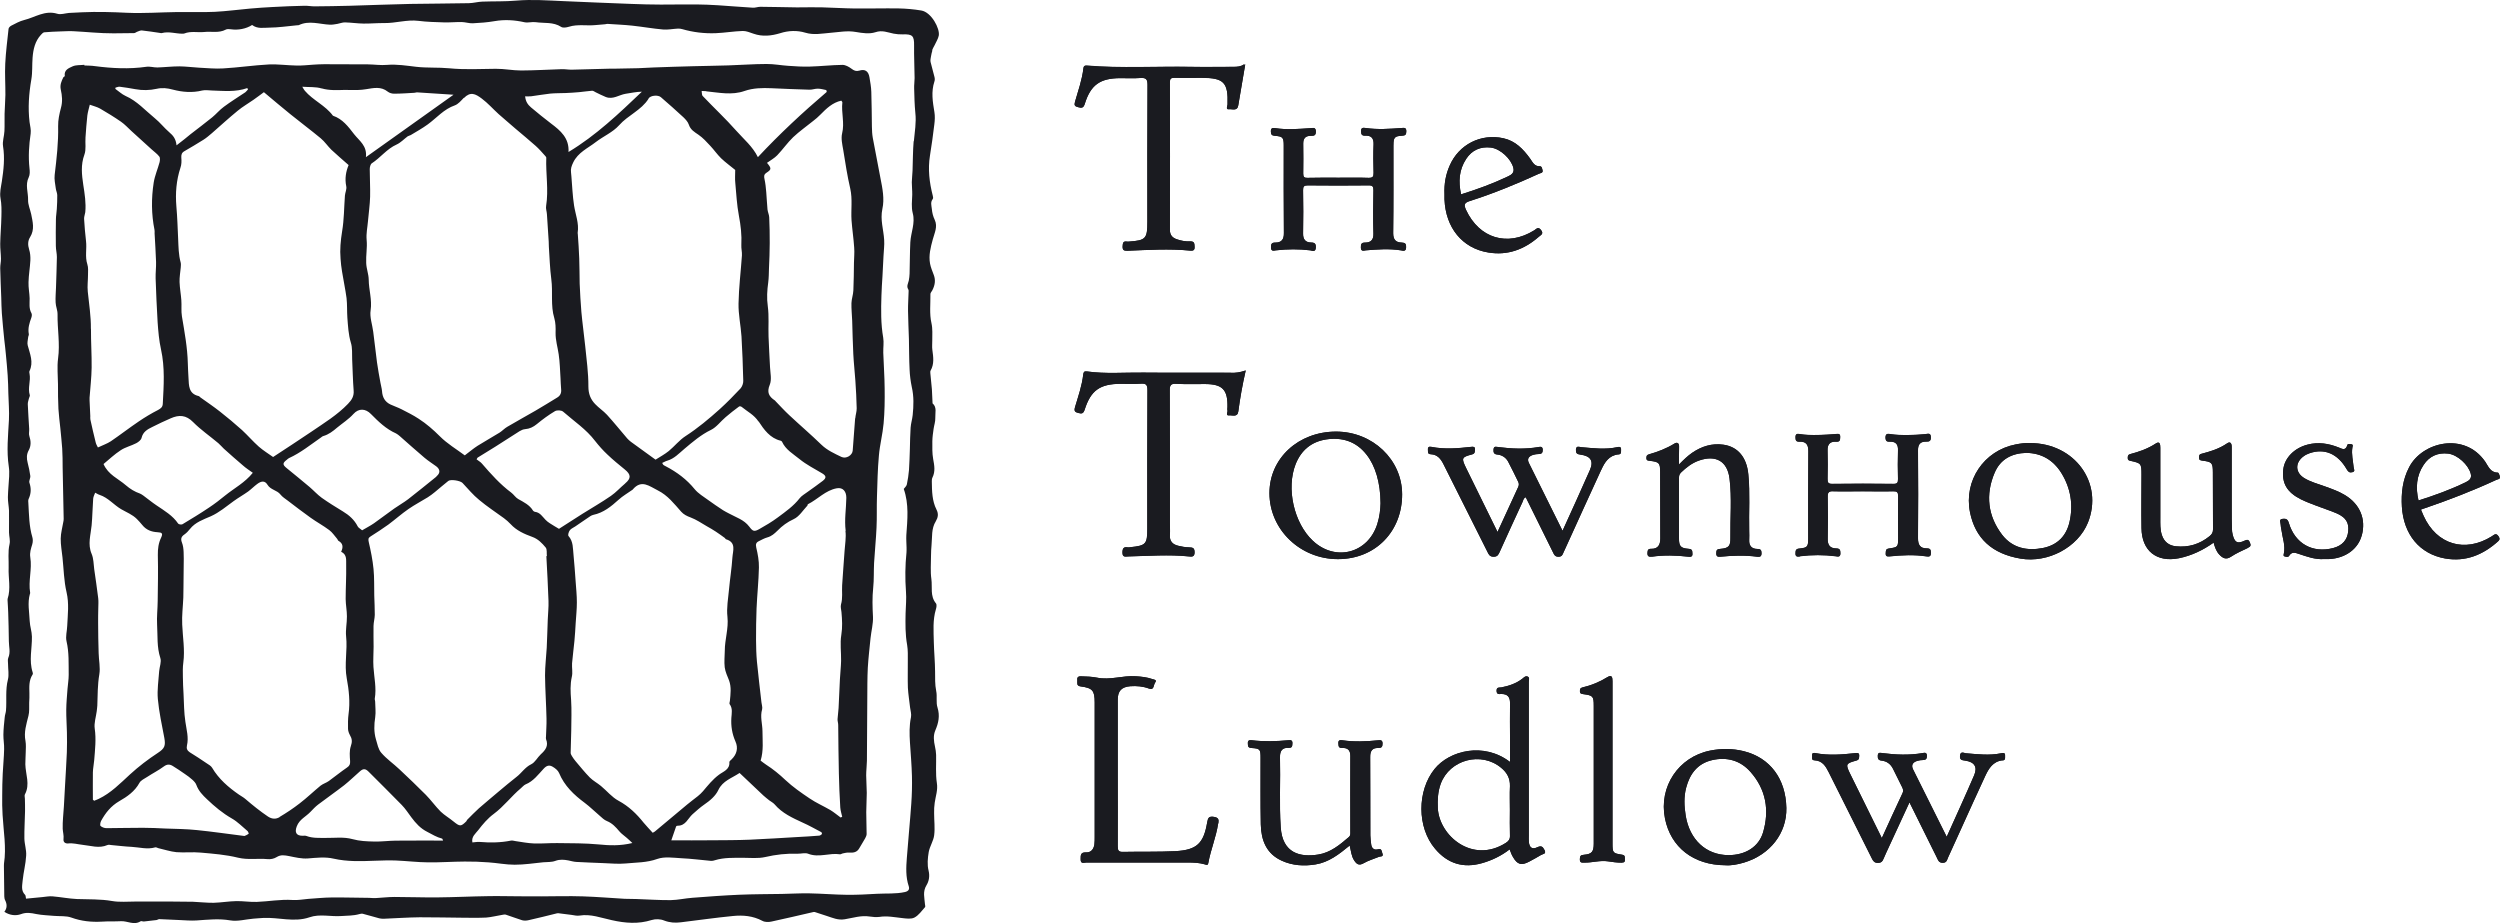 <?xml version="1.0" encoding="UTF-8"?>
<svg xmlns="http://www.w3.org/2000/svg" viewBox="0 0 338.34 124.93" preserveAspectRatio="xMinYmid meet">
  <defs>
    <style>
      .cls-1 {
        fill: #1a1b20;
        stroke-width: 0px;
      }
    </style>
  </defs>
  <g id="LOGO_SHORTLISTED_Image">
    <g>
      <path class="cls-1" d="m126.14,6.82c.08-.23.21-.44.32-.65.2-.45.5-.89.59-1.35.18-.94-1-3.18-2.37-3.4-1.02-.17-2.05-.26-3.08-.28-1.96-.03-3.92.03-5.88.01-1.54-.02-3.06-.12-4.59-.16-1.09-.02-2.19.01-3.28.01-1.65-.02-3.3-.07-4.95-.08-.34,0-.7.15-1.04.12-1.57-.09-3.14-.23-4.71-.33-.97-.06-1.94-.1-2.91-.11-1.6-.01-3.21.02-4.81.02-1.32-.01-2.65-.03-3.97-.09-3.09-.11-6.17-.25-9.26-.38-2.1-.09-4.19-.25-6.3-.07-1.54.14-3.09.08-4.63.14-.61.02-1.21.2-1.81.21-2.64.06-5.28.05-7.91.1-2.74.06-5.49.17-8.23.25-1.59.05-3.17.06-4.76.08-.44,0-.89-.09-1.34-.08-1.44.03-2.9.09-4.35.17-1,.05-2.02.12-3.02.21-1.59.14-3.18.36-4.77.44-1.69.08-3.4.01-5.1.03-2.27.03-4.54.2-6.79.1-2.02-.1-4.03-.16-6.04-.07-.6.02-1.21.06-1.81.09-.54.05-1.12.26-1.59.11-1.67-.51-3.01.49-4.48.85-.61.15-1.17.47-1.74.76-.16.08-.35.27-.37.42-.17,1.57-.37,3.14-.45,4.72-.07,1.41.03,2.82.02,4.24-.01.85-.09,1.69-.11,2.54-.02.79.02,1.57-.02,2.35-.03.69-.29,1.39-.19,2.04.26,1.61.08,3.18-.16,4.77-.11.73-.32,1.49-.18,2.29.15.79.14,1.61.12,2.43-.02,1.24-.14,2.48-.16,3.72-.01.67.09,1.34.1,2.02.01.43-.11.86-.1,1.3.03,1.32.09,2.64.14,3.96.02.71.03,1.42.08,2.13.09,1.2.21,2.39.33,3.59.07.64.16,1.28.21,1.92.09.97.19,1.94.25,2.91.06.81.07,1.63.09,2.43.03,1.19.14,2.38.08,3.57-.11,2.11-.34,4.21-.02,6.32.07.44.07.89.05,1.34-.05.94-.15,1.86-.17,2.8-.01.6.12,1.21.15,1.81.02.99-.01,1.98,0,2.97.01.53.19,1.09.07,1.59-.24,1.06-.09,2.12-.12,3.17-.06,1.41.32,2.83-.14,4.23-.02.09,0,.2,0,.3.02.5.07,1,.08,1.51.03,1.3.09,2.61.09,3.92,0,.74.25,1.5-.08,2.25-.1.24-.03.55-.03.84,0,.71.15,1.46-.02,2.11-.36,1.4-.14,2.81-.26,4.21-.03.29-.15.59-.17.88-.08.79-.17,1.57-.18,2.36-.01.65.12,1.31.1,1.95-.02,1.11-.14,2.2-.19,3.31-.05.98-.07,1.98-.07,2.96-.01.88-.01,1.76.05,2.64.12,2.19.53,4.38.19,6.59-.01.1-.01.2-.01.3.01,1.38.02,2.75.05,4.12.01.18.03.37.11.52.27.54.3,1.06-.1,1.58.74.49,1.56.56,2.23.32.74-.28,1.37-.17,2.08-.02.79.16,1.6.17,2.42.25.78.07,1.63-.03,2.34.23,1.35.49,2.71.63,4.13.55.86-.06,1.73-.01,2.58-.06.88-.05,1.76.59,2.66.01.1-.07.3.05.45.03.58-.06,1.15-.14,1.73-.2.12-.02.25-.14.36-.12.89.03,1.77.09,2.66.12.78.03,1.58.11,2.36.06,1.52-.1,3.02-.28,4.58-.01.98.17,2.05-.14,3.09-.23.45-.03.9-.08,1.37-.1,2.08-.11,4.16.63,6.26-.09,1.39-.49,2.88-.06,4.32-.17.81-.06,1.61-.03,2.42-.26.14-.03.3-.08.45-.05.74.19,1.49.42,2.25.62.19.05.4.06.6.06,1.63-.07,3.25-.18,4.88-.2,1.94-.01,3.89.05,5.84.06,1.05.01,2.1.03,3.14-.02.7-.05,1.39-.24,2.09-.35.18-.03.4-.09.56-.05.74.24,1.48.53,2.22.76.28.08.61.06.89-.01,1.29-.29,2.57-.61,3.85-.93.05-.01.1-.01.15-.01.61.08,1.21.16,1.82.23.35.05.72.15,1.06.09,1.52-.25,2.95.32,4.37.62,1.83.41,3.59.55,5.4-.02.51-.16,1.19-.14,1.68.07.76.29,1.49.34,2.26.24,2.34-.28,4.68-.62,7.03-.85,1.37-.14,2.72-.03,4,.65.34.19.85.19,1.24.1,1.88-.4,3.75-.85,5.63-1.28.07-.02.16-.03.23-.01.54.17,1.09.36,1.65.54.78.25,1.49.59,2.4.44,1.12-.18,2.22-.56,3.39-.37.43.07.88.1,1.3.05,1.05-.17,2.07.05,3.1.16.54.06,1.2.16,1.64-.07.58-.3.99-.91,1.44-1.41.07-.07,0-.27-.01-.41-.06-.86-.33-1.68.21-2.56.32-.52.47-1.21.28-1.98-.2-.78-.12-1.68.02-2.51.14-.78.65-1.51.74-2.29.12-.97-.01-1.98-.01-2.97-.01-.46.01-.94.08-1.41.12-.88.45-1.72.29-2.69-.19-1.23-.07-2.52-.1-3.78-.01-.37-.07-.76-.15-1.12-.17-.76-.26-1.51.05-2.22.43-1,.63-1.96.29-3.07-.23-.7-.02-1.51-.18-2.25-.18-.89-.14-1.76-.15-2.64-.01-1.32-.14-2.64-.17-3.96-.03-1.51-.16-2.98.28-4.45.08-.25.14-.64.01-.8-.82-.99-.47-2.19-.62-3.28-.15-1.05-.05-2.13-.05-3.19.01-.47.02-.95.07-1.42.11-1.09-.05-2.22.58-3.23.29-.49.4-.98.09-1.58-.6-1.19-.61-2.49-.63-3.79,0-.18,0-.37.08-.53.42-.84.26-1.66.1-2.53-.14-.78-.11-1.59-.11-2.39.01-.56.09-1.12.17-1.68.07-.49.25-.98.23-1.47-.03-.68.25-1.46-.37-1.98-.03-.71-.05-1.31-.09-1.9-.06-.72-.15-1.44-.21-2.17-.01-.12-.02-.27.03-.36.52-.9.37-1.86.24-2.82-.06-.42,0-.85-.01-1.28-.01-.78.07-1.51-.11-2.33-.29-1.25-.12-2.62-.14-3.94,0-.16.16-.32.24-.47.36-.68.5-1.38.21-2.12-.19-.51-.4-1-.5-1.52-.21-1.12.08-2.21.37-3.28.23-.87.69-1.72.27-2.63-.23-.49-.35-.95-.4-1.5-.05-.47-.21-.9.12-1.33.08-.1.06-.3.01-.45-.46-1.79-.68-3.59-.38-5.44.23-1.41.42-2.81.59-4.22.07-.55.1-1.13.01-1.66-.23-1.39-.46-2.75,0-4.14.07-.18.06-.42.01-.61-.16-.68-.37-1.35-.53-2.04-.05-.24.02-.51.06-.76.05-.27.1-.54.19-.8Zm-2.49,12.28c-.11,1.33-.1,2.66-.15,4-.02.52-.09,1.04-.1,1.56,0,.56.07,1.12.06,1.68-.02.84-.15,1.68.07,2.52.36,1.34-.26,2.61-.33,3.93-.07,1.41-.06,2.82-.1,4.24-.01.32-.05.64-.11.95-.09.38-.33.76-.08,1.16.05.06.06.15.06.23-.02.9-.09,1.82-.08,2.73.01,1.26.09,2.54.12,3.8.03,1.37.02,2.73.09,4.09.03.81.14,1.63.3,2.4.29,1.26.25,2.52.12,3.78-.06.58-.24,1.13-.28,1.7-.07.95-.07,1.91-.1,2.87-.03.96-.06,1.92-.12,2.87-.05.65-.16,1.31-.29,1.95-.05.23-.27.41-.42.61.72,2.04.5,4.15.35,6.25-.03.55.02,1.12.03,1.67,0,.24.01.46-.01.69-.18,1.75-.2,3.5-.07,5.26.08.98-.02,1.96-.05,2.95-.03,1.44-.05,2.88.21,4.3.12.72.09,1.47.09,2.2.01,1.2-.03,2.38.01,3.58.05.9.2,1.79.3,2.7.06.43.2.88.12,1.29-.24,1.14-.21,2.28-.14,3.42.1,1.52.23,3.04.27,4.55.03,1.24,0,2.49-.09,3.74-.17,2.44-.42,4.88-.6,7.33-.1,1.29-.17,2.58.26,3.85.12.38-.01.65-.5.77-1.25.28-2.52.17-3.77.24-1.35.08-2.7.15-4.05.14-1.73-.02-3.47-.17-5.19-.2-1.22-.02-2.44.06-3.66.08-1.93.03-3.86.03-5.79.11-2.11.09-4.21.25-6.31.41-.98.07-1.96.3-2.95.32-1.55.01-3.09-.1-4.64-.15-.53-.02-1.06-.01-1.59-.03-1.88-.11-3.77-.27-5.65-.33-1.88-.06-3.76-.01-5.64,0-.98,0-1.98,0-2.96-.01-1.4,0-2.8-.05-4.19-.02-2.31.03-4.62.15-6.92.17-1.93.02-3.87-.06-5.81-.06-.84,0-1.67.11-2.51.15-.29.02-.6-.02-.9-.03-1.7-.01-3.41-.07-5.1-.05-1.05.01-2.09.12-3.14.19-.7.06-1.42.2-2.12.15-1.64-.11-3.24.2-4.86.26-.91.03-1.83-.12-2.73-.11-1.04.02-2.07.2-3.09.23-.94.01-1.86-.1-2.8-.14-1.02-.02-2.03-.02-3.05-.03-1.57,0-3.14.01-4.71,0-1.07,0-2.16.11-3.19-.07-1.59-.28-3.18-.21-4.77-.27-1.09-.05-2.18-.27-3.26-.36-.47-.05-.96.06-1.43.1-.71.07-1.42.14-2.19.21-.05-.18-.02-.41-.12-.51-.6-.59-.38-1.31-.33-1.98.11-1.11.41-2.2.47-3.32.06-.77-.23-1.56-.24-2.34-.02-1.23.07-2.47.09-3.71.01-.55-.01-1.11-.02-1.66,0-.19-.08-.44,0-.59.73-1.35.09-2.72.06-4.07-.01-.53.05-1.05.05-1.57.01-.53.06-1.08-.03-1.59-.24-1.19.12-2.27.4-3.4.15-.56.08-1.2.1-1.79.02-.43.05-.85.03-1.28-.02-.87-.08-1.74.43-2.52.05-.08.05-.21.01-.3-.52-1.6-.07-3.23-.1-4.83-.01-.71-.27-1.4-.3-2.1-.05-1.23-.32-2.47.03-3.69.02-.05.05-.1.03-.15-.27-1.6.28-3.21.02-4.79-.1-.67.09-1.17.26-1.75.09-.29.11-.68.02-.97-.45-1.5-.45-3.04-.54-4.57-.01-.2-.05-.44.03-.61.34-.72.37-1.43.11-2.2-.09-.26.16-.62.12-.93-.08-.6-.21-1.2-.36-1.78-.15-.59-.16-1.13.15-1.69.33-.6.3-1.25.08-1.92-.1-.28,0-.64-.02-.96-.06-1.12-.15-2.23-.19-3.35-.01-.26.1-.53.16-.8.03-.15.16-.32.11-.43-.3-.96.15-1.92-.03-2.87-.02-.12-.06-.28-.01-.38.58-1.21.06-2.33-.24-3.48-.09-.34.02-.72.06-1.09.01-.15.12-.3.09-.44-.15-.78.08-1.5.34-2.21.07-.19.1-.46.02-.61-.37-.64-.24-1.33-.25-2.02-.02-.72-.18-1.46-.15-2.18.02-.98.2-1.96.25-2.95.02-.5-.02-1.02-.17-1.48-.19-.61-.18-1.19.14-1.68.64-1.03.34-2.07.14-3.1-.14-.64-.44-1.29-.42-1.91.03-1.03-.42-2.05.09-3.08.17-.34.15-.81.1-1.22-.17-1.57-.07-3.13.16-4.7.07-.5-.08-1.03-.15-1.55-.23-1.93-.09-3.85.24-5.77.17-.97.09-1.98.17-2.96.09-1.13.33-2.21,1.13-3.08.14-.15.3-.33.46-.34.73-.07,1.47-.09,2.2-.12.55-.01,1.12-.06,1.67-.03,1.83.09,3.66.3,5.49.29.93-.01,1.85-.02,2.78-.03.16,0,.32-.16.49-.21.18-.07.38-.16.56-.15.79.09,1.57.2,2.35.32.12.01.27.07.38.03.93-.24,1.82.08,2.73.09.1,0,.21.01.3-.03.88-.35,1.79-.11,2.68-.2.97-.11,1.99.18,2.92-.32.18-.1.45-.08.68-.05.98.15,2.09-.06,2.89-.58.73.56,1.56.36,2.3.36,1.26-.01,2.53-.2,3.79-.32.08-.01.16.01.23-.02,1.39-.67,2.8-.12,4.2-.06.34.02.69-.06,1.03-.11.34-.06.68-.21,1.02-.2.85.02,1.68.15,2.52.16.94.01,1.87-.08,2.81-.07,1.55.02,3.05-.49,4.61-.3,1.16.15,2.34.17,3.5.21.78.02,1.56-.06,2.34-.05.51.01,1.02.19,1.51.17.99-.05,1.98-.12,2.95-.29,1.38-.24,2.72-.15,4.06.15.49.1,1.02-.08,1.51-.01,1.15.17,2.38-.06,3.45.64.24.16.71.08,1.04-.02,1.2-.38,2.43-.1,3.63-.23.43-.03.85-.08,1.28-.11.1-.01.2-.05.3-.05,1.13.08,2.26.12,3.37.24,1.4.15,2.78.4,4.16.52.67.06,1.34-.09,2.01-.12.19-.01.4.01.59.07,1.48.43,3,.61,4.54.55,1.22-.05,2.43-.26,3.65-.3.49-.01.98.21,1.46.37,1.22.43,2.42.29,3.61-.07,1.13-.36,2.29-.4,3.39-.07,1.16.35,2.27.11,3.39.02,1.16-.09,2.3-.33,3.49-.11.86.15,1.82.29,2.61.03.94-.32,1.66.03,2.47.19.4.08.81.11,1.22.1,1.34-.05,1.57.2,1.55,1.5-.02,1.47.06,2.95.07,4.41,0,.47-.08.94-.06,1.4.03,1.11.05,2.22.16,3.32.15,1.3-.09,2.56-.2,3.84Z"/>
      <path class="cls-1" d="m119.54,47.69c-.02-.65.1-1.34-.01-1.99-.33-1.88-.3-3.78-.24-5.68.02-.88.09-1.76.14-2.64.05-.9.09-1.82.14-2.72.03-.73.14-1.47.09-2.19-.08-1.4-.56-2.72-.24-4.21.3-1.33.01-2.78-.26-4.14-.36-1.82-.7-3.65-1.04-5.46-.09-.5-.11-1-.12-1.51-.03-1.57-.02-3.14-.08-4.71-.02-.67-.14-1.32-.25-1.98-.14-.84-.61-1.15-1.39-.9-.42.12-.7,0-1.04-.26-.35-.26-.81-.52-1.22-.52-1.48.02-2.95.19-4.42.23-.96.03-1.93-.03-2.9-.1-.98-.06-1.98-.26-2.97-.25-1.73,0-3.44.14-5.17.19-1.57.05-3.14.07-4.71.11-1.81.05-3.6.1-5.4.17-.69.02-1.38.08-2.07.1-1,.03-2.02.05-3.02.06-.23.01-.46,0-.69,0-1.76.05-3.51.1-5.27.14-.45.01-.91-.08-1.37-.07-1.83.06-3.66.17-5.49.18-1.15,0-2.29-.24-3.44-.23-2.1.02-4.21.14-6.32-.07-1.47-.14-2.98-.03-4.45-.2-1.31-.15-2.61-.37-3.94-.26-.86.08-1.73-.06-2.6-.07-1.98-.02-3.94-.02-5.91-.02-.49,0-.97.03-1.46.06-.76.05-1.52.14-2.29.12-1.24-.02-2.48-.2-3.71-.15-2.08.11-4.14.42-6.22.54-1.08.07-2.18-.05-3.26-.1-.89-.05-1.77-.17-2.66-.18-.99,0-1.98.12-2.97.15-.51.01-1.03-.17-1.52-.09-2.31.33-4.62.21-6.93-.09-.47-.07-.96-.07-1.44-.09,0-.03,0-.06-.01-.09-.52.06-1.09,0-1.56.2-.51.24-1.21.47-1.08,1.32,0,.06-.17.11-.21.2-.24.51-.47.99-.33,1.64.18.8.26,1.63.02,2.47-.21.8-.4,1.65-.38,2.47.05,2.22-.21,4.41-.47,6.61-.07.59.07,1.21.15,1.81.03.3.19.61.2.91.01.62-.02,1.25-.06,1.88-.02.46-.12.94-.12,1.4-.02,1.2-.03,2.39-.01,3.6,0,.5.14,1,.14,1.51-.02,1.38-.08,2.77-.12,4.14-.02.68-.09,1.35-.05,2.02.02.53.27,1.05.26,1.58-.03,2,.35,3.98.07,6-.15,1.14-.02,2.31-.01,3.48,0,1.11,0,2.22.06,3.33.05.87.17,1.75.26,2.63.08.9.19,1.81.25,2.72.06.85.05,1.72.06,2.57.03,1.32.06,2.64.08,3.96.02.99.05,1.98.06,2.97.01.15-.02.3-.05.45-.12.74-.34,1.49-.35,2.25-.01.85.15,1.7.24,2.56.17,1.57.19,3.17.55,4.7.36,1.54.16,3.02.09,4.55-.02.7-.25,1.44-.09,2.1.35,1.5.27,3.01.29,4.53,0,.63-.11,1.26-.16,1.9-.07.95-.16,1.88-.17,2.82-.01,1.03.07,2.04.09,3.06.01.9.03,1.82-.01,2.72-.06,1.47-.16,2.95-.24,4.41-.06.96-.1,1.93-.16,2.9-.06,1-.19,2.02-.16,3.02.02.45.17.91.11,1.4-.05.41.23.62.62.59.65-.08,1.28.11,1.91.18,1.13.11,2.28.54,3.43.03.15-.07.36,0,.53.01.91.08,1.83.2,2.73.24,1.06.06,2.12.38,3.19.07.11-.05.28.08.43.11.81.18,1.61.46,2.44.54,1.09.09,2.2-.05,3.3.06,1.69.15,3.4.28,5.05.69,1.33.32,2.64.07,3.96.19.41.05.91-.05,1.25-.27.58-.36,1.08-.25,1.68-.14.84.17,1.7.38,2.55.32,1.17-.09,2.33-.24,3.49.03,1.85.42,3.71.35,5.59.28.95-.03,1.91-.07,2.87-.03,1.44.06,2.89.24,4.33.25,1.65.02,3.31-.1,4.95-.11,1.07-.01,2.14.03,3.21.11,1.19.08,2.36.32,3.54.32,1.29,0,2.58-.2,3.87-.33.55-.05,1.14,0,1.64-.19.62-.23,1.19-.17,1.77-.06.35.07.7.18,1.05.2,1.21.07,2.43.11,3.63.16,1.03.03,2.05.15,3.07.05,1.42-.14,2.86-.1,4.27-.61.98-.35,2.17-.16,3.26-.1,1.34.06,2.69.24,4.03.36.17.01.35-.03.52-.09,1.24-.38,2.51-.32,3.78-.33,1,0,2.05.12,3.02-.1,1.46-.34,2.9-.5,4.39-.45.47.01,1.02-.16,1.42,0,1.46.58,2.89-.15,4.32.08.11.01.24-.1.36-.12.28-.05.56-.14.85-.11.56.03,1.07-.01,1.39-.58.26-.46.55-.9.81-1.37.09-.18.19-.38.19-.56,0-.99-.05-1.98-.05-2.97,0-.87.07-1.73.07-2.6,0-.79-.08-1.59-.08-2.39,0-.65.09-1.31.1-1.96.02-2.8.02-5.61.05-8.41.01-1.4,0-2.8.07-4.19.08-1.33.24-2.66.37-4,.1-.96.37-1.93.33-2.88-.07-1.32-.11-2.62.03-3.93.12-1.12.06-2.26.12-3.37.09-1.59.26-3.18.33-4.77.07-1.4.01-2.79.06-4.19.06-1.85.09-3.7.26-5.54.12-1.47.51-2.91.64-4.38.14-1.57.16-3.15.14-4.73-.01-1.64-.14-3.26-.19-4.9Zm-23.96-35.33c1.73.17,3.47.56,5.19-.05,1.19-.41,2.4-.42,3.63-.37,1.72.07,3.43.16,5.16.2.37.01.76-.15,1.13-.14.38,0,.76.12,1.14.19.02.08.03.16.06.25-3.26,2.78-6.4,5.7-9.32,8.83-.7-1.44-1.91-2.43-2.91-3.56-1.44-1.63-3.05-3.13-4.55-4.71-.15-.15-.1-.46-.15-.69.2.01.41.01.62.03Zm7.08,44.66c.73,1.12,1.56,2.29,3.01,2.63.07.02.15.08.17.14.49,1.07,1.5,1.64,2.35,2.33.93.76,2.02,1.31,3.06,1.93.56.33.63.61.11,1.02-.68.53-1.4,1.02-2.09,1.52-.36.27-.78.5-1.05.84-.82,1.06-1.91,1.82-2.96,2.6-.79.59-1.64,1.09-2.51,1.58-.67.37-.86.32-1.35-.34-.71-.94-1.79-1.25-2.75-1.78-.27-.14-.54-.28-.8-.44-.67-.45-1.35-.89-2.01-1.38-.62-.45-1.33-.87-1.82-1.46-1.08-1.33-2.4-2.31-3.91-3.1-.11-.06-.23-.11-.33-.19-.05-.05-.08-.12-.16-.27.24-.1.45-.24.68-.3.96-.28,1.59-.99,2.33-1.61,1.12-.94,2.23-1.9,3.59-2.56.76-.37,1.31-1.16,1.99-1.73.59-.51,1.2-.98,1.82-1.44.07-.05.27-.01.35.06.78.64,1.68,1.07,2.28,1.99Zm-14.9-43.68c.28-.45,1.32-.52,1.69-.18,1.03.89,2.05,1.79,3.05,2.72.29.28.6.62.72.98.23.7.74.99,1.3,1.37.6.41,1.11.97,1.6,1.5.51.54.94,1.17,1.47,1.69.62.59,1.32,1.09,1.91,1.58,0,.65-.05,1.2.01,1.74.14,1.49.21,2.99.49,4.46.25,1.31.4,2.61.33,3.95-.03.47.11.95.08,1.42-.15,2.17-.42,4.33-.46,6.5-.03,1.48.3,2.96.4,4.45.12,2.01.19,4.02.24,6.03.01.34-.15.77-.37,1.02-.9.96-1.83,1.91-2.8,2.79-1.47,1.32-2.97,2.58-4.64,3.66-.84.54-1.49,1.38-2.27,2.02-.55.44-1.17.78-1.79,1.17-1.12-.81-2.23-1.6-3.34-2.42-.18-.14-.35-.29-.5-.46-.91-1.06-1.79-2.16-2.73-3.19-.49-.53-1.12-.94-1.61-1.46-.62-.65-.91-1.38-.91-2.37.01-1.83-.25-3.66-.43-5.47-.16-1.55-.38-3.09-.52-4.64-.11-1.26-.17-2.54-.23-3.81-.03-1.13-.01-2.27-.06-3.4-.03-1.09-.12-2.18-.19-3.26,0-.08-.03-.16-.02-.23.2-1.28-.3-2.46-.49-3.69-.2-1.3-.25-2.63-.36-3.94-.02-.18-.02-.35-.05-.53-.07-.49.07-.88.29-1.34.65-1.37,1.98-1.93,3.06-2.77,1.03-.79,2.31-1.33,3.15-2.27,1.21-1.37,3.01-2.03,4-3.61Zm-3.16,52.1c-.65.54-1.23,1.2-1.93,1.68-1.24.86-2.56,1.61-3.85,2.42-1.06.68-2.12,1.37-3.17,2.03-.4-.24-.84-.49-1.25-.76-.2-.12-.4-.29-.58-.47-.42-.43-.73-.99-1.42-1.07-.09-.01-.2-.08-.26-.16-.47-.78-1.26-1.15-2.02-1.58-.36-.21-.6-.62-.94-.87-1.5-1.12-2.74-2.51-3.95-3.91-.19-.23-.46-.37-.73-.58.06-.09.08-.2.16-.25.79-.5,1.59-.97,2.38-1.47,1.09-.69,2.18-1.4,3.27-2.09.23-.14.5-.26.76-.28.61-.05,1.09-.28,1.58-.68.78-.64,1.59-1.24,2.45-1.75.28-.17.89-.14,1.12.07,1.47,1.29,3.12,2.38,4.32,3.96.51.65,1.07,1.28,1.67,1.84.74.71,1.55,1.37,2.35,2.02.85.69.87,1.2.05,1.88Zm-12.71-52.41c.86-.11,1.7-.27,2.55-.36.71-.07,1.42-.05,2.13-.08.61-.02,1.22-.07,1.83-.12.58-.05,1.15-.15,1.73-.19.15-.01.32.12.47.2.45.21.9.46,1.37.64.98.4,1.81-.29,2.71-.43.71-.1,1.41-.27,2.19-.28-3.12,2.97-6.19,5.91-9.93,8.16.11-1.88-1.08-2.89-2.36-3.85-.93-.7-1.82-1.44-2.71-2.18-.44-.37-.74-.81-.8-1.5.3,0,.56.02.82-.01Zm-9.11.24c.89-.91,1.55-.58,2.42.07.82.61,1.51,1.4,2.28,2.1.76.68,1.54,1.32,2.3,1.99.9.77,1.83,1.52,2.71,2.31.46.41.86.87,1.26,1.32.08.09.19.2.18.3-.08,2.17.33,4.33-.02,6.51-.07.36.09.74.11,1.13.09,1.23.16,2.46.24,3.69.01.23,0,.46.02.69.1,1.47.14,2.95.33,4.4.24,1.76-.12,3.56.41,5.29.18.62.19,1.31.17,1.96-.02,1,.28,1.95.42,2.92.16,1.08.18,2.18.25,3.27.03.47.03.97.08,1.44.06.51-.1.89-.54,1.15-.98.59-1.94,1.2-2.93,1.77-1.26.73-2.56,1.44-3.83,2.19-.36.21-.67.55-1.03.78-.98.61-1.99,1.16-2.97,1.78-.58.37-1.09.81-1.74,1.3-1.14-.85-2.39-1.59-3.37-2.58-.89-.89-1.82-1.7-2.86-2.37-.74-.49-1.55-.89-2.33-1.29-.49-.25-.99-.41-1.48-.64-.77-.36-1.11-.99-1.16-1.83-.03-.37-.15-.73-.21-1.11-.17-.93-.34-1.84-.47-2.77-.18-1.38-.33-2.75-.51-4.14-.12-.97-.5-1.99-.35-2.91.21-1.43-.25-2.77-.26-4.15-.01-.74-.32-1.49-.34-2.25-.05-1.04.16-2.09.06-3.12-.08-.87.11-1.68.18-2.53.09-1.09.26-2.2.29-3.31.03-1.24-.05-2.48-.05-3.74,0-.26.09-.65.27-.78,1.19-.77,2.04-1.96,3.37-2.55.55-.25,1-.74,1.5-1.11.12-.08.28-.09.41-.17.78-.47,1.57-.91,2.3-1.44,1.21-.88,2.18-2.07,3.67-2.58.46-.17.85-.64,1.22-1.03Zm-3.7,51.22c-1.28,1.02-2.54,2.07-3.84,3.07-.6.46-1.26.82-1.88,1.26-.93.65-1.82,1.35-2.75,2-.49.34-1.03.61-1.6.95-.26-.23-.51-.34-.6-.53-.45-.89-1.16-1.52-2.01-2.03-.97-.59-1.94-1.19-2.86-1.84-.59-.43-1.08-.98-1.64-1.46-1.03-.87-2.08-1.72-3.12-2.57-.55-.45-.55-.67.03-1.11.1-.08.19-.18.3-.23,1.58-.72,2.92-1.81,4.33-2.79.1-.07.2-.17.33-.2.72-.21,1.29-.65,1.86-1.14.74-.61,1.56-1.13,2.21-1.85.71-.79,1.63-.74,2.36.01,1.02,1.03,2.04,2.03,3.4,2.63.18.09.34.23.5.36,1.12.98,2.22,1.98,3.35,2.93.51.43,1.07.78,1.6,1.17.55.42.55.93.01,1.35Zm-15.56-52.53c1.05.3,2.08.24,3.12.21.6,0,1.2.03,1.79.01.38,0,.76-.06,1.13-.11,1-.16,2-.4,2.91.33.23.18.56.28.86.28.91,0,1.83-.07,2.74-.12.14,0,.26-.07.38-.06,1.61.1,3.23.2,4.93.32-3.93,2.8-7.82,5.58-11.86,8.45.18-1.54-.88-2.2-1.59-3.1-.8-1.04-1.57-2.07-2.87-2.51-1.03-1.4-2.7-2.08-3.8-3.37-.11-.12-.19-.28-.35-.55.96.07,1.83-.01,2.61.23Zm-7.8.52c1.26,1.05,2.4,2.03,3.57,2.97,1.37,1.11,2.78,2.16,4.12,3.27.54.45.94,1.06,1.44,1.55.73.69,1.51,1.34,2.33,2.07-.36.86-.54,1.83-.32,2.87.09.4-.15.85-.18,1.26-.12,1.61-.11,3.26-.38,4.84-.2,1.25-.32,2.47-.21,3.71.03.58.11,1.15.2,1.73.19,1.2.45,2.39.61,3.59.1.88.05,1.77.11,2.65.09,1.14.14,2.27.47,3.37.23.71.15,1.51.18,2.27.07,1.4.09,2.81.2,4.21.07.77-.25,1.28-.76,1.81-1.46,1.52-3.24,2.6-4.95,3.77-1.69,1.15-3.43,2.27-5.19,3.43-.62-.44-1.32-.87-1.93-1.4-.79-.7-1.49-1.52-2.28-2.25-.96-.86-1.95-1.69-2.97-2.49-.86-.68-1.77-1.29-2.65-1.92-.09-.07-.16-.17-.25-.19-1.37-.32-1.31-1.42-1.37-2.47-.03-.64-.08-1.29-.09-1.94-.05-2.16-.45-4.27-.8-6.38-.12-.72-.02-1.48-.08-2.21-.06-.81-.21-1.61-.24-2.43-.02-.65.1-1.31.16-1.96.01-.23.05-.47-.01-.69-.29-1.05-.29-2.11-.34-3.18-.07-1.47-.11-2.95-.24-4.41-.15-1.78-.01-3.52.55-5.23.15-.42.16-.89.12-1.34-.03-.41.05-.69.4-.89.87-.51,1.75-1.02,2.6-1.56.4-.25.77-.58,1.13-.88,1.17-1.02,2.31-2.07,3.51-3.05.65-.54,1.41-.97,2.12-1.47.49-.34.97-.71,1.41-1.03Zm-1.5,51.5c-1.08,1.34-2.49,2.07-3.71,3.05-.72.59-1.46,1.16-2.23,1.67-1.17.79-2.38,1.52-3.59,2.25-.14.08-.5.02-.58-.09-.73-1.08-1.84-1.73-2.89-2.44-.63-.42-1.21-.9-1.82-1.35-.15-.1-.29-.21-.45-.27-.72-.25-1.33-.62-1.92-1.13-1.02-.89-2.38-1.41-3.02-2.87.74-.61,1.48-1.32,2.33-1.87.63-.42,1.41-.59,2.1-.95.29-.15.65-.43.72-.72.19-.82.8-1.16,1.46-1.48.82-.41,1.65-.81,2.49-1.17,1.11-.49,2.07-.46,3.02.51,1.04,1.05,2.28,1.9,3.42,2.86.27.23.49.51.74.74.87.78,1.73,1.55,2.61,2.29.38.34.82.62,1.32.98ZM15.63,11.86c.2-.05.41-.15.59-.12.7.09,1.4.2,2.1.33.97.18,1.92.16,2.88-.05.74-.17,1.43-.1,2.2.11,1.28.34,2.63.45,3.96.12.43-.1.89-.01,1.34,0,1.59.05,3.19.23,4.77-.33.02.07.06.14.09.19-.12.12-.23.28-.36.38-.97.65-1.96,1.26-2.9,1.96-.58.42-1.03.98-1.58,1.43-.96.78-1.95,1.52-2.93,2.28-.27.23-.55.45-.82.67-.32.25-.63.5-1.08.84-.08-.87-.46-1.33-.97-1.76-.7-.6-1.26-1.34-1.98-1.92-1.29-1.05-2.4-2.33-3.96-3.01-.5-.23-.91-.63-1.37-.95.01-.07.02-.12.02-.18Zm-3.33,32.63c.02-1.68-.25-3.35-.42-5.01-.08-.79.03-1.52.03-2.28,0-.49.06-.99-.09-1.43-.34-1.05-.05-2.11-.18-3.15-.12-1-.2-2.01-.26-3.01-.01-.29.12-.6.16-.89.12-1.25-.08-2.47-.27-3.7-.2-1.35-.36-2.71.15-4.09.26-.7.09-1.55.15-2.33.07-.99.14-1.98.25-2.97.06-.46.2-.91.33-1.46.52.19.99.3,1.4.53.96.56,1.91,1.14,2.82,1.77.52.36.95.84,1.41,1.26.91.82,1.82,1.66,2.73,2.48.35.33.76.6,1.04.97.14.16.1.51.05.76-.25.93-.65,1.83-.8,2.77-.33,2.13-.32,4.28.11,6.41.03.15.01.3.01.46.07,1.3.16,2.58.2,3.88.02.73-.08,1.48-.06,2.21.07,1.98.15,3.95.27,5.93.09,1.24.19,2.49.46,3.69.54,2.45.37,4.9.24,7.35-.02.45-.25.63-.63.84-.9.46-1.77.98-2.61,1.55-1.29.87-2.51,1.82-3.79,2.69-.5.33-1.08.52-1.75.84-.1-.21-.25-.44-.3-.68-.26-1.04-.5-2.08-.72-3.1-.03-.15-.01-.3-.01-.45-.03-.71-.07-1.42-.1-2.13v-.38c.1-1.35.26-2.71.28-4.06.02-1.75-.1-3.5-.09-5.25Zm.47,63.9c-.07-.06-.14-.1-.2-.16,0-1.23-.02-2.47,0-3.7.01-.55.14-1.11.18-1.66.11-1.42.28-2.83.07-4.27-.11-.74.17-1.56.27-2.34.02-.25.07-.5.08-.76.05-1.41.03-2.81.27-4.22.16-.93-.07-1.92-.09-2.89-.05-1.37-.06-2.73-.07-4.1-.01-.63.01-1.28.02-1.91,0-.47.05-.96-.01-1.43-.16-1.31-.35-2.61-.54-3.92-.09-.69-.08-1.44-.35-2.07-.56-1.31-.12-2.57,0-3.86.11-1.2.12-2.4.21-3.61.02-.27.17-.54.27-.81.2.1.4.24.61.3,1.15.38,1.91,1.35,2.9,1.93.72.42,1.52.72,2.13,1.33.26.26.5.53.73.81.53.67,1.25.94,2.07.98.62.03.74.17.49.72-.37.76-.46,1.52-.45,2.36.05,2.08.01,4.15-.02,6.23-.01,1.07-.14,2.14-.08,3.21.09,1.5-.05,3.02.44,4.51.17.52-.11,1.17-.16,1.77-.08,1.25-.29,2.53-.18,3.77.16,1.77.55,3.52.88,5.28.19,1.05.03,1.42-.87,2.01-1.33.87-2.6,1.84-3.78,2.92-1.32,1.21-2.58,2.52-4.24,3.31-.18.09-.38.16-.58.24Zm20.31,4.75c-2.25-.28-4.33-.59-6.43-.8-1.41-.15-2.83-.16-4.26-.21-1.02-.05-2.03-.1-3.05-.1-1.65-.01-3.28.05-4.93.05-.27,0-.61-.12-.8-.3-.1-.09-.03-.49.07-.68.6-1.09,1.32-2.01,2.47-2.68,1.04-.59,2.09-1.31,2.72-2.47.19-.35.67-.56,1.04-.8.74-.49,1.55-.89,2.26-1.42.43-.32.79-.32,1.19-.08.56.35,1.12.71,1.65,1.09.36.24.71.5,1.03.79.21.19.45.44.54.71.29.79.84,1.37,1.44,1.93,1.03.98,2.1,1.88,3.36,2.6.78.44,1.42,1.12,2.12,1.7.09.08.18.36.16.37-.21.15-.45.25-.58.3Zm4.77-2.56c-.5.3-1.03.29-1.58-.07-1.07-.72-2.08-1.54-3.05-2.37-.27-.24-.6-.4-.88-.6-1.43-.99-2.73-2.11-3.63-3.63-.15-.26-.47-.43-.74-.61-.76-.51-1.51-1.02-2.29-1.49-.35-.23-.47-.52-.38-.91.26-1.09-.06-2.13-.21-3.21-.19-1.24-.19-2.51-.25-3.76-.05-.78-.08-1.56-.09-2.34-.01-.64-.03-1.29.06-1.92.23-1.73-.08-3.43-.15-5.15-.06-1.21.1-2.43.15-3.65.02-.45.01-.89.02-1.34.01-1,.03-2.01.03-3.01.01-.61.02-1.22-.01-1.82-.02-.43-.07-.88-.23-1.28-.19-.5-.09-.8.34-1.09.28-.2.53-.46.74-.73.73-.93,1.82-1.29,2.83-1.73,1.16-.52,2.09-1.33,3.09-2.05.63-.46,1.33-.85,1.96-1.3.43-.32.8-.7,1.23-1.02.56-.42,1.04-.47,1.38.09.43.72,1.3.73,1.77,1.34.26.33.64.56.98.82,1.03.78,2.04,1.57,3.09,2.31.82.59,1.72,1.07,2.53,1.68.41.3.71.77,1.05,1.16.09.09.11.26.21.3.62.35.64.86.35,1.47.84.4.65,1.17.68,1.82.03,1.52-.07,3.06-.07,4.58.01.78.17,1.57.17,2.35.01.9-.2,1.81-.11,2.7.21,1.9-.27,3.77.09,5.7.29,1.56.47,3.21.24,4.83-.09.65-.08,1.33-.07,2,.01.28.12.59.26.84.29.49.33.9.12,1.49-.21.61-.15,1.34-.1,2.01.02.42-.05.64-.41.88-.85.58-1.64,1.23-2.47,1.83-.35.25-.79.37-1.12.63-.96.79-1.85,1.65-2.83,2.4-.86.67-1.78,1.28-2.71,1.83Zm15.71,3.19c-.98.01-1.98.15-2.96.12-.96-.02-1.95-.06-2.87-.32-1.23-.34-2.44-.15-3.65-.17-.87-.01-1.75.06-2.6-.26-.15-.07-.35-.03-.52-.03-.88,0-1.11-.47-.79-1.29.36-.94,1.24-1.3,1.85-1.95.33-.34.65-.69,1.03-.98,1.16-.88,2.37-1.72,3.53-2.62.73-.58,1.4-1.24,2.11-1.86.47-.43.78-.4,1.22.05,1.48,1.49,2.99,2.97,4.46,4.48.49.5.88,1.11,1.3,1.67.6.8,1.22,1.51,2.19,1.99.64.33,1.24.71,1.96.89.08.01.11.23.14.27-2.16,0-4.28-.01-6.41.01Zm9.57-2.64c-.76.76-.89.74-1.74.06-.56-.47-1.23-.85-1.75-1.35-.71-.71-1.3-1.55-2.01-2.27-1.16-1.17-2.36-2.31-3.56-3.44-.81-.77-1.75-1.41-2.47-2.25-.41-.46-.53-1.19-.72-1.81-.29-.99-.26-2-.1-3.01.1-.7,0-1.42-.01-2.13,0-.12-.07-.26-.05-.38.25-1.44-.09-2.86-.18-4.29-.06-.9.02-1.82.02-2.72s-.03-1.88-.01-2.82c.01-.51.16-1,.17-1.51.01-.87-.05-1.73-.07-2.6-.03-1.2.02-2.4-.1-3.6-.12-1.23-.37-2.46-.65-3.67-.08-.37-.07-.54.25-.74.81-.52,1.63-1.04,2.4-1.6.93-.69,1.79-1.46,2.73-2.11.84-.58,1.74-1.05,2.6-1.58.34-.21.67-.47.98-.72.61-.5,1.2-1.02,1.81-1.5.32-.25,1.61-.05,1.92.27.74.78,1.43,1.63,2.26,2.3,1.06.89,2.23,1.65,3.35,2.47.33.24.63.52.91.81.8.87,1.85,1.33,2.92,1.72.79.28,1.33.85,1.82,1.44.21.26.11.77.16,1.16-.02,0-.05,0-.07.01.1,2.02.23,4.05.29,6.07.03.84-.07,1.67-.1,2.51-.05,1.28-.08,2.55-.14,3.81-.07,1.25-.23,2.49-.23,3.74.02,1.95.16,3.92.2,5.87.02.8-.05,1.61-.07,2.42-.01.11-.03.25.01.36.36.89-.09,1.47-.71,2.03-.46.43-.77,1.09-1.3,1.35-.85.41-1.3,1.19-2,1.72-.81.62-1.59,1.3-2.38,1.95-.9.77-1.82,1.52-2.71,2.3-.55.49-1.05,1.03-1.58,1.55-.05.06-.07.15-.11.19Zm17.89,3.15c-1.85-.17-3.71-.16-5.58-.18-1.05-.02-2.11.09-3.16.05-.85-.03-1.68-.2-2.52-.32-.2-.03-.41-.1-.59-.07-1.43.29-2.86.3-4.3.18-.29-.02-.6.05-.94.07-.16-.79.45-1.21.79-1.66.61-.8,1.29-1.6,2.09-2.19,1.38-1.02,2.38-2.39,3.68-3.48.21-.17.4-.42.63-.52,1.07-.43,1.72-1.34,2.45-2.12.43-.47.79-.53,1.23-.27.34.2.72.5.86.84.72,1.74,2.01,2.96,3.48,4.05.71.53,1.33,1.16,2.02,1.74.3.26.61.58.98.72.72.29,1.2.82,1.68,1.39.28.34.68.59,1,.88.24.2.46.42.76.7-1.65.4-3.09.34-4.57.19Zm7.58-1.73c-.09.08-.21.11-.27.15-.46-.52-.87-.93-1.23-1.37-.95-1.19-2-2.21-3.39-2.96-.89-.47-1.58-1.34-2.38-2-.49-.41-1.06-.7-1.5-1.14-.69-.7-1.31-1.48-1.94-2.22-.18-.21-.34-.45-.49-.69-.08-.14-.18-.3-.17-.45.01-.99.07-1.99.08-2.98.01-1.4.07-2.8-.02-4.18-.08-1.06-.14-2.07.1-3.12.14-.58-.01-1.21.03-1.82.08-1,.23-2.01.32-3.02.08-.8.12-1.61.17-2.42.06-.94.16-1.87.16-2.81s-.1-1.93-.17-2.89c-.09-1.17-.16-2.35-.28-3.51-.1-.88-.01-1.82-.68-2.58-.11-.11.02-.58.18-.78.17-.23.5-.35.74-.52.58-.38,1.13-.79,1.7-1.16.23-.16.47-.34.73-.4,1.39-.29,2.42-1.14,3.43-2.05.56-.51,1.23-.89,1.85-1.33.02-.01.05-.02.06-.05,1.19-1.41,2.25-.45,3.4.12,1.34.67,2.21,1.81,3.16,2.88.34.38.78.6,1.28.78.77.29,1.47.77,2.19,1.19.42.23.82.47,1.22.73.41.27.81.56,1.22.86.06.05.09.15.15.17,1.43.42.93,1.57.87,2.47-.09,1.44-.33,2.89-.46,4.33-.11,1.23-.35,2.49-.21,3.7.17,1.58-.36,3.05-.36,4.58-.01.74-.1,1.51-.01,2.25.08.61.36,1.2.59,1.78.33.91.2,1.84.11,2.77-.02.15-.1.35-.03.44.43.58.27,1.24.23,1.85-.07,1.12.1,2.17.55,3.19.41.9.18,1.76-.53,2.44-.11.11-.29.24-.29.35.09,1.03-.85,1.29-1.41,1.72-.86.64-1.49,1.44-2.16,2.23-.21.25-.45.46-.7.67-.47.38-.97.73-1.44,1.13-1.46,1.21-2.91,2.44-4.38,3.66Zm22.28.54c-.97.08-1.95.14-2.93.19-2.16.12-4.31.27-6.48.36-1.7.07-3.41.07-5.11.08-1.79.02-3.58.01-5.51.01.21-.62.43-1.25.65-1.88.02-.05.12-.11.19-.1,1.11.02,1.4-.99,2.04-1.56.51-.45,1-.9,1.56-1.29.79-.54,1.55-1.17,1.94-2.01.59-1.22,1.78-1.56,2.86-2.28,1.06.99,2.13,2.02,3.21,3.04.26.24.54.45.81.67.24.18.53.32.72.54,1.03,1.21,2.42,1.83,3.8,2.47.86.38,1.68.85,2.52,1.29.06.03.11.23.09.26-.1.09-.24.2-.36.21Zm3.54-41.23c.11.88-.06,1.79-.12,2.7-.1,1.56-.24,3.12-.33,4.66-.05.86.1,1.72-.15,2.57-.09.32.02.7.06,1.05.09,1.03.15,2.03-.02,3.08-.19,1.15-.01,2.36-.03,3.53-.02.84-.12,1.66-.16,2.49-.07,1.29-.11,2.58-.18,3.88-.03.51-.11,1-.14,1.51-.01.26.09.52.09.79.03,2.2.03,4.4.09,6.59.03,1.52.1,3.05.19,4.57.03.43.17.85.26,1.26-.07.03-.15.07-.21.1-.47-.34-.91-.72-1.41-1.02-.93-.54-1.92-.97-2.8-1.57-1.13-.76-2.27-1.55-3.26-2.48-.82-.78-1.68-1.48-2.63-2.09-.27-.18-.52-.38-.73-.54.42-1.38.25-2.7.25-4.01-.01-.97-.34-1.94-.05-2.92.08-.29-.06-.64-.09-.97-.2-1.84-.44-3.67-.61-5.51-.09-.96-.11-1.93-.12-2.89,0-1.43.01-2.87.07-4.29.08-1.85.28-3.69.32-5.54.02-.9-.15-1.82-.36-2.7-.1-.44-.03-.68.33-.86.38-.19.77-.41,1.17-.52.58-.16.96-.51,1.37-.91.63-.65,1.34-1.17,2.21-1.57.73-.34,1.23-1.17,1.83-1.81.05-.05.03-.18.08-.2,1.34-.67,2.37-1.88,3.92-2.16.84-.15,1.29.46,1.28,1.3-.02,1.48-.28,2.95-.09,4.45Zm1.31-15.25c-.12,1.46-.21,2.92-.33,4.38-.05.62-.88,1.15-1.52.85-.95-.46-1.92-.89-2.71-1.65-1.41-1.37-2.9-2.64-4.33-3.98-.65-.6-1.25-1.26-1.87-1.9-.03-.03-.06-.09-.1-.11-.8-.53-1.13-1.09-.69-2.14.28-.69.07-1.59.03-2.39-.06-1.38-.16-2.74-.2-4.12-.05-1.35.08-2.74-.1-4.09-.16-1.11-.09-2.17.06-3.26.08-.62.08-1.26.1-1.9.05-1.13.1-2.27.1-3.4.01-1.17-.02-2.34-.07-3.5-.02-.35-.19-.69-.23-1.04-.08-.78-.1-1.57-.17-2.35-.05-.6-.11-1.2-.24-1.79-.07-.35-.1-.59.27-.84.7-.45.69-.6.07-1.34.5-.36,1-.63,1.38-1.02.76-.79,1.38-1.7,2.16-2.45.85-.8,1.81-1.47,2.71-2.2.34-.26.67-.54.97-.85.81-.82,1.64-1.64,2.84-1.9.07.11.15.18.14.24-.16,1.39.32,2.77-.03,4.18-.17.7.02,1.51.15,2.26.28,1.75.55,3.51.95,5.23.32,1.43.08,2.86.17,4.27.09,1.24.28,2.46.36,3.7.06.68-.02,1.38-.03,2.07-.02,1.23-.02,2.47-.08,3.71-.02.59-.24,1.16-.26,1.74-.02.79.07,1.58.1,2.37.05,1.5.07,3.01.15,4.51.06,1.21.2,2.4.28,3.61.08,1.24.16,2.49.18,3.75.01.45-.16.9-.19,1.35Z"/>
    </g>
    <g id="The_Townhouse_Ludlow_Image">
      <g>
        <path class="cls-1" d="m164.86,111.45c-.27,1.82-1,3.52-1.33,5.33-.07.38-.24.27-.47.2-.75-.22-1.53-.25-2.31-.25-4.57,0-9.15,0-13.72,0-.3,0-.8.25-.78-.45,0-.53-.02-.95.72-.92.69.03,1.04-.43,1.14-1.07.04-.33.04-.68.04-1.02v-18.2c0-1.6-.28-1.96-1.88-2.17-.63-.08-.44-.47-.47-.81-.05-.38.06-.58.51-.56.72.02,1.44.04,2.15.18,1.77.37,3.48-.31,5.24-.19.78.05,1.55.13,2.28.39.18.06.64.08.35.47-.24.31-.11,1.07-.82.81-.83-.31-1.68-.38-2.54-.32-1.19.1-1.7.64-1.7,1.83v9.91c0,3.31.02,6.61,0,9.91,0,.6.12.79.74.77,2.36-.05,4.72.02,7.08-.1,2.89-.16,3.81-1.05,4.29-3.92.1-.6.25-.83.91-.72.6.1.68.34.6.86Z"/>
        <path class="cls-1" d="m166.6,50.45c.63.03,1.25-.05,1.99-.31-.44,1.91-.76,3.7-1,5.53-.11.83-.81.5-1.23.54-.56.06-.16-.46-.24-.69-.04-.13,0-.29,0-.43.05-2.36-.67-3.11-3.03-3.12-1.3,0-2.59.04-3.88-.03-.71-.04-.91.14-.9.88.04,5.98.02,11.96.02,17.94,0,.54.04,1.09,0,1.64-.07.85.39,1.29,1.14,1.46.47.12.95.2,1.44.21.48.02.76.04.76.68s-.39.59-.77.55c-2.73-.28-5.46-.06-8.19,0-.36,0-.81.18-.8-.53,0-.56.16-.79.72-.7.11.02.24,0,.35-.02,2.11-.22,2.29-.41,2.29-2.52,0-6.24-.02-12.48.02-18.72,0-.74-.18-.94-.9-.89-.91.07-1.84.02-2.76.02-2.76.02-4,.88-4.83,3.48-.18.54-.37.6-.85.47-.47-.12-.62-.25-.46-.8.43-1.45.94-2.89,1.11-4.41.04-.31.11-.46.47-.42,2.55.36,5.11.13,7.66.16,3.94.04,7.89,0,11.83.02Z"/>
        <path class="cls-1" d="m145.5,13.73c.43-1.49.95-2.95,1.13-4.5.03-.27.12-.39.44-.37,4.69.39,9.36.09,14.06.17,1.93.04,3.85,0,5.79,0,.51,0,1.02-.02,1.45-.34-.06.45-.44.46-.75.53-.37.09-.74.06-1.12.06-5.88,0-11.74,0-17.61.02-.62,0-1.36-.36-1.83.07-.43.38-.34,1.12-.51,1.7-.23.77-.46,1.54-.65,2.33-.07.26-.18.61.22.72.34.1.43-.22.53-.46.19-.45.38-.9.64-1.31.8-1.3,1.96-1.99,3.49-2.03,1.12-.03,2.24,0,3.36,0,1.19,0,1.36.17,1.36,1.34.02,2.71,0,5.41,0,8.11v10.61c0,1.87-.25,2.15-2.12,2.46-.21.04-.41.05-.6.1-.18.04-.43.05-.41.33,0,.27.24.31.44.32.69.05,1.38.08,2.07,0,1.64-.2,3.27-.18,4.9,0,.48.05,1.31.28,1.37-.25.08-.62-.77-.45-1.23-.55-1.37-.3-1.83-.78-1.83-2.17-.02-6.3-.02-12.6,0-18.9,0-1.22.18-1.39,1.41-1.39,1.38-.02,2.76-.03,4.14,0,1.79.04,2.69.95,2.74,2.73,0,.29,0,.58,0,.87.03.24.07.47.39.48.26,0,.42-.14.52-.38.1-.21.11-.45.15-.67.15-1.09.38-2.15.57-3.23.07-.5.21-1.01.52-1.44-.32,1.86-.64,3.72-.95,5.58-.14.81-.84.45-1.26.51-.47.06-.2-.43-.19-.65.1-2.98-.5-3.6-3.5-3.6-1.23,0-2.47.02-3.71,0-.44,0-.59.11-.59.57.02,6.67.02,13.35,0,20.02,0,.67.32,1.05.94,1.26.58.2,1.18.31,1.78.28.61-.02.6.29.62.74.03.53-.26.54-.64.51-2.81-.28-5.63-.09-8.44.02-.45,0-.68-.04-.66-.59.03-.43.04-.74.6-.65.08.02.17,0,.25,0,2.29-.16,2.5-.39,2.5-2.67,0-6.18-.02-12.37.02-18.54,0-.79-.21-.97-.95-.93-.92.07-1.84.02-2.77.02-2.69.02-3.96.9-4.76,3.45-.18.59-.41.62-.91.48-.46-.12-.56-.25-.42-.75Z"/>
        <path class="cls-1" d="m187.09,115.48c.2.53-.27.39-.47.48-.69.29-1.43.49-2.06.86-.66.38-.97.12-1.3-.39-.38-.58-.41-1.25-.6-2-1.44,1.19-2.83,2.27-4.63,2.56-1.56.25-3.1.16-4.55-.5-2.11-.95-2.8-2.79-2.85-4.92-.06-3-.02-5.98-.03-8.98,0-1.18-.05-1.28-1.23-1.36-.46-.03-.48-.23-.49-.6-.03-.41.17-.49.51-.45,1.66.2,3.33.15,4.99,0,.32-.04.56,0,.53.44-.02.35-.02.61-.5.59-.89-.05-1.2.42-1.18,1.28.08,3.16-.11,6.32.1,9.49.24,3.52,2.64,4.06,5.08,3.67,1.65-.26,2.91-1.31,4.14-2.37.24-.2.2-.46.2-.71,0-3.42-.02-6.85,0-10.27,0-.81-.39-1.1-1.09-1.07-.54.02-.5-.27-.53-.64-.03-.46.27-.44.56-.4,1.6.23,3.21.16,4.82,0,.32-.03.61-.05.6.45,0,.46-.15.6-.6.59-.81-.02-1.08.43-1.07,1.21.03,3.54,0,7.08.02,10.61,0,.4.07.81.11,1.2.05.53.39.83.88.7.58-.16.52.24.63.53Z"/>
        <path class="cls-1" d="m180.82,58.41c-5.1,0-9.02,3.62-9.02,8.33.01,4.93,4.16,8.93,9.27,8.93s8.7-3.79,8.69-8.77c-.01-4.7-4-8.49-8.94-8.49Zm5.57,12.53c-1.27,3.96-5.68,5.1-8.72,2.24-2.56-2.4-3.61-7.09-2.33-10.35.75-1.89,2.13-3.05,4.14-3.36,2.16-.32,4.04.26,5.44,2.03,1.22,1.53,1.9,3.82,1.92,6.61-.02.81-.13,1.83-.45,2.83Z"/>
        <path class="cls-1" d="m188.57,19.66c0,3.97.02,7.94-.03,11.91,0,.87.35,1.24,1.13,1.26.48.02.63.15.62.64,0,.62-.44.46-.71.41-1.59-.25-3.15-.13-4.73,0-.25.03-.67.2-.68-.36,0-.42.02-.7.57-.69.79,0,1.16-.38,1.13-1.23-.06-1.95-.04-3.91,0-5.87,0-.47-.11-.64-.6-.64-2.77.03-5.53.03-8.29,0-.49,0-.64.14-.63.63.03,1.95.04,3.91,0,5.87-.02.8.32,1.22,1.08,1.23.53,0,.67.2.64.71-.04.64-.51.39-.75.35-1.55-.19-3.09-.18-4.64,0-.25.03-.67.19-.67-.38,0-.43.04-.68.58-.67.84,0,1.18-.42,1.16-1.31-.04-3.94-.02-7.88-.02-11.82,0-1.09-.12-1.24-1.21-1.32-.42-.04-.51-.18-.53-.57-.02-.48.23-.53.58-.47,1.6.25,3.21.11,4.82,0,.32-.02.68-.14.69.46,0,.57-.27.58-.68.58-.7,0-1.04.32-1.03,1.06.02,1.35.02,2.7,0,4.05,0,.45.12.6.58.58,1.41-.04,2.82-.02,4.23-.02s2.71-.03,4.05.02c.55,0,.67-.16.66-.68-.04-1.29-.05-2.58,0-3.88.03-.83-.34-1.18-1.11-1.15-.46.02-.58-.15-.58-.6-.02-.52.3-.48.61-.44,1.63.24,3.27.12,4.9,0,.31-.02.62-.08.61.45,0,.45-.13.58-.59.6-1.01.05-1.15.25-1.15,1.28Z"/>
        <path class="cls-1" d="m198.94,27.2c3.19-1.02,6.29-2.29,9.34-3.69.19-.09.58-.09.48-.47-.05-.2-.09-.54-.35-.54-.77.04-1-.58-1.34-1.05-.93-1.28-1.98-2.38-3.61-2.74-3.04-.67-6.03.84-7.27,3.71-.53,1.2-.76,2.46-.7,3.88,0,.15-.01.41,0,.67.15,3.83,2.39,6.62,5.92,7.2,2.61.44,4.87-.4,6.84-2.12.26-.24.73-.39.3-.93-.4-.51-.63-.11-.91.05-3.63,2.26-7.44,1.09-9.23-2.76-.33-.71-.24-.97.53-1.21Zm-1.2-.9c-.39-1.72-.28-3.33.69-4.8.78-1.19,1.94-1.69,3.33-1.53,1.3.16,2.75,1.54,3.05,2.74.15.61-.18.9-.65,1.13-2.05.98-4.19,1.77-6.42,2.46Z"/>
        <path class="cls-1" d="m209.02,115.03c-.24-.48-.45-.61-.98-.36-.68.32-1.06.04-1.13-.73-.03-.29-.01-.58-.01-.86,0-6.94,0-13.87,0-20.8,0-.24.14-.56-.12-.7-.31-.16-.54.1-.76.28-.84.65-1.82.97-2.84,1.17-.26.04-.65-.08-.64.46.01.53.35.44.64.43.85,0,1.19.41,1.18,1.23-.03,1.65,0,3.28,0,4.92v3.05c-3.57-2.73-8.2-1.54-10.21.95-2.38,2.95-2.39,7.91.07,10.8,1.68,2,3.8,2.67,6.34,1.95,1.35-.38,2.61-.99,3.75-1.87.15.38.25.7.42.98.62,1.1,1.17,1.25,2.26.66.52-.29,1.06-.56,1.57-.88.23-.15.75-.1.47-.68Zm-4.68-5.37c0,1.15-.03,2.29.01,3.44.02.48-.17.72-.55.97-4.54,2.89-9.03-.99-9.21-4.69-.05-1.12,0-2.23.39-3.3,1.21-3.29,5.5-4.42,8.19-2.16.77.63,1.21,1.41,1.18,2.46-.05,1.09-.01,2.19-.01,3.28Z"/>
        <path class="cls-1" d="m216.71,63.56c-1.62,3.51-3.21,7.03-4.81,10.54-.1.21-.2.41-.29.63-.13.31-.21.61-.69.61-.46,0-.58-.25-.73-.57-1.23-2.5-2.47-4.98-3.7-7.48-.32.12-.34.44-.45.67-1.04,2.23-2.06,4.48-3.07,6.71-.18.38-.29.67-.83.67s-.67-.32-.84-.67c-1.98-3.95-3.97-7.89-5.94-11.84-.37-.74-.83-1.32-1.72-1.36-.46-.02-.37-.32-.39-.6-.04-.38.16-.46.46-.4,1.8.36,3.61.2,5.41,0,.27-.03.53-.04.5.38-.03.3,0,.53-.39.64-1.44.38-1.47.49-.8,1.87,1.39,2.84,2.79,5.67,4.24,8.63.97-2.11,1.89-4.12,2.81-6.11.1-.23.1-.44,0-.66-.46-.92-.89-1.86-1.38-2.76-.3-.55-.83-.89-1.46-.95-.5-.04-.53-.33-.51-.7.04-.5.42-.33.66-.31,1.8.23,3.6.31,5.4,0,.25-.04.59-.13.6.37,0,.42-.15.56-.53.57-.26,0-.52.04-.76.11-.55.17-.88.5-.59,1.09,1.49,3.03,3,6.06,4.56,9.19,1.28-2.83,2.53-5.53,3.71-8.24.53-1.22.08-1.89-1.3-2.07-.48-.05-.62-.22-.6-.68.04-.57.46-.35.7-.33,1.64.14,3.26.36,4.9,0,.24-.05.54-.09.51.35-.02.27.09.6-.36.64-1.27.13-1.86,1.07-2.31,2.08Z"/>
        <path class="cls-1" d="m219.9,116.29c.04.31-.05.46-.41.46-.63,0-1.26-.08-1.88-.18-1.07-.16-2.11.19-3.18.17-.32,0-.63.07-.62-.45,0-.44.11-.58.56-.61,1.06-.09,1.32-.41,1.32-1.51,0-6.22,0-12.42,0-18.63,0-1.33-.1-1.42-1.43-1.6-.25-.04-.44-.07-.44-.39,0-.25.02-.44.32-.51,1.21-.28,2.34-.74,3.4-1.4.62-.38.69.05.69.56,0,3.72,0,7.43,0,11.14s0,7.18,0,10.78c0,1.3.04,1.36,1.29,1.55.46.08.36.33.38.6Z"/>
        <path class="cls-1" d="m223.52,75.33c-.36.04-.59-.03-.57-.49.02-.38.07-.58.51-.57.94.02,1.23-.56,1.23-1.4,0-2.99,0-5.98-.02-8.97,0-1.27-.13-1.38-1.4-1.54-.25-.03-.46-.02-.46-.36,0-.25.02-.42.32-.51,1.22-.35,2.39-.79,3.47-1.46.35-.22.65-.1.63.44-.04.73-.02,1.46-.02,2.4.66-.67,1.19-1.18,1.8-1.6,1.29-.88,2.68-1.31,4.23-1.09,1.95.28,3.14,1.71,3.36,4,.25,2.55.06,5.11.12,7.67,0,.4.03.81,0,1.22-.04.78.33,1.21,1.1,1.22.47,0,.56.17.57.6,0,.5-.28.49-.6.46-1.66-.22-3.32-.16-4.97,0-.4.04-.57-.07-.55-.51,0-.39.11-.52.53-.55,1.16-.1,1.4-.36,1.38-1.52-.04-2.68.21-5.36-.12-8.01-.29-2.34-1.85-3.21-4.09-2.44-.98.33-1.76.95-2.49,1.65-.24.24-.26.48-.26.78,0,2.71,0,5.4,0,8.11,0,1.07.21,1.33,1.29,1.42.53.04.51.27.53.64.04.45-.24.46-.53.43-1.66-.19-3.33-.24-4.98,0Z"/>
        <path class="cls-1" d="m235.99,101.66c-1.5-.37-3.01-.38-4.53-.08-4.3.85-6.99,4.89-6.13,9.19.78,3.9,3.85,6.31,8.18,6.33.78.06,1.66-.11,2.51-.36,3.54-1.06,5.81-3.99,5.74-7.39-.08-3.95-2.2-6.8-5.77-7.69Zm2.62,10.98c-.59,1.99-2.41,3.09-4.68,3.09-3.04-.01-5.28-2.09-5.8-5.38-.2-1.26-.26-2.51.07-3.75.49-1.88,1.55-3.28,3.52-3.73,2-.46,3.82.05,5.17,1.58,2.11,2.37,2.6,5.19,1.72,8.19Z"/>
        <path class="cls-1" d="m243.6,75.32c-.32.04-.64.08-.61-.44,0-.4.07-.59.54-.63,1.09-.1,1.18-.26,1.18-1.36,0-3.95-.02-7.89.02-11.83,0-.88-.32-1.31-1.19-1.27-.5.02-.55-.21-.55-.62,0-.46.25-.46.54-.41,1.64.25,3.28.11,4.91,0,.3-.02.64-.11.6.43,0,.41-.06.64-.56.6-.83-.05-1.18.37-1.15,1.21.04,1.26.03,2.53,0,3.8,0,.48.04.71.64.7,2.76-.04,5.53-.03,8.29,0,.53,0,.6-.18.6-.65-.03-1.3-.04-2.58,0-3.88.04-.81-.29-1.21-1.08-1.18-.42.02-.6-.08-.61-.56,0-.58.34-.51.67-.46,1.59.22,3.16.13,4.74,0,.27-.03.72-.22.73.4.02.5-.18.63-.64.61-.78-.02-1.11.37-1.1,1.18.03,3.97.04,7.93,0,11.9,0,.91.3,1.38,1.19,1.37.47,0,.55.18.56.6.02.52-.28.5-.6.46-1.66-.25-3.32-.17-4.98,0-.32.03-.57,0-.53-.43.03-.32-.04-.57.45-.64,1.23-.18,1.23-.21,1.23-1.48,0-1.87-.03-3.74,0-5.6,0-.53-.13-.67-.67-.66-1.37.04-2.76,0-4.14,0s-2.65.04-3.98,0c-.62-.03-.75.18-.74.77.04,1.87.04,3.74,0,5.61-.03.85.27,1.34,1.14,1.35.51,0,.58.23.58.67,0,.55-.37.43-.65.39-1.6-.2-3.21-.2-4.81,0Z"/>
        <path class="cls-1" d="m271.02,102.9c-1.31.14-1.88,1.12-2.36,2.15-1.09,2.34-2.15,4.69-3.21,7.03-.6,1.33-1.2,2.67-1.81,3.98-.14.32-.17.7-.71.71-.56,0-.64-.38-.81-.72-1.21-2.44-2.43-4.9-3.7-7.46-.96,2.08-1.87,4.05-2.78,6.02-.24.52-.49,1.04-.71,1.57-.15.37-.31.6-.78.6-.46,0-.63-.22-.81-.58-1.94-3.9-3.91-7.79-5.85-11.69-.41-.82-.86-1.56-1.92-1.61-.48-.02-.28-.41-.32-.66-.05-.36.22-.37.44-.32,1.8.35,3.61.2,5.41,0,.25-.03.54-.06.52.36-.03.29.03.53-.39.65-1.45.4-1.48.49-.81,1.85,1.4,2.85,2.8,5.69,4.26,8.64.96-2.11,1.87-4.11,2.81-6.1.12-.26.08-.48-.04-.74-.43-.85-.85-1.69-1.26-2.54-.32-.64-.85-1.03-1.54-1.1-.49-.05-.53-.31-.52-.7.03-.49.4-.34.64-.32,1.8.23,3.6.31,5.4,0,.25-.04.6-.15.61.36,0,.4-.12.57-.53.58-.25,0-.52.04-.76.11-.6.18-.88.55-.58,1.16,1.5,3,3,5.99,4.55,9.12,1.28-2.85,2.53-5.57,3.71-8.32.49-1.14.04-1.81-1.21-1.99-.45-.06-.76-.09-.7-.67.06-.65.53-.36.77-.33,1.61.13,3.2.34,4.81,0,.23-.05.55-.11.52.33-.02.26.11.6-.34.65Z"/>
        <path class="cls-1" d="m274.72,59.96c-.57-.04-1.27.06-1.94.19-4.29.84-7.02,4.89-6.17,9.17.71,3.53,2.98,5.63,6.84,6.28,3.72.63,7.77-1.53,9.12-4.87,2.14-5.33-1.76-10.77-7.85-10.77Zm5.36,10.68c-.43,1.88-1.62,3.12-3.58,3.52-2.15.43-4.14.01-5.52-1.76-1.96-2.55-2.3-5.46-1.03-8.43.77-1.81,2.3-2.63,4.28-2.68,2.07.03,3.66.98,4.75,2.73,1.26,2.04,1.63,4.3,1.1,6.62Z"/>
        <path class="cls-1" d="m304.48,73.44c.16.35.14.54-.25.71-.78.37-1.58.72-2.29,1.19-.7.47-1.15.18-1.61-.31-.4-.44-.58-.99-.75-1.59-1.44,1.02-2.98,1.76-4.69,2.11-3.01.6-5.04-1-5.07-4.08-.04-2.42,0-4.83,0-7.24,0-1.51-.04-1.54-1.53-1.87-.25-.05-.33-.15-.33-.39,0-.25.03-.43.32-.51,1.22-.32,2.4-.73,3.48-1.44.56-.37.61.16.61.6,0,3.16,0,6.32,0,9.48,0,.77-.04,1.55.21,2.31.3.91.94,1.42,1.88,1.52,1.72.18,3.24-.28,4.58-1.37.31-.25.47-.51.46-.94-.02-2.56,0-5.11-.02-7.67,0-1.33-.12-1.44-1.43-1.61-.26-.04-.44-.07-.44-.39,0-.25,0-.45.31-.53,1.22-.32,2.42-.68,3.49-1.42.43-.3.63,0,.62.51,0,2.82,0,5.63,0,8.45,0,.87,0,1.73.03,2.58,0,.29.04.58.11.86.28,1.03.63,1.23,1.61.77.39-.18.53-.14.71.23Z"/>
        <path class="cls-1" d="m319.63,72.45c-.49,1.85-2.22,3.11-4.42,3.21-.21,0-.45,0-.67,0-1.21.09-2.32-.33-3.44-.7-.47-.16-.94-.32-1.29.25-.15.25-.42.14-.62.09-.19-.04-.14-.2-.11-.35.25-1.11-.18-2.15-.32-3.23-.04-.25-.11-.51-.11-.76,0-.26-.27-.67.25-.74.41-.04.69-.02.86.54.83,2.82,3.22,4.14,6.01,3.41,1.23-.33,1.91-1.09,2.03-2.27.11-1.15-.29-1.85-1.53-2.41-.92-.4-1.88-.69-2.82-1.06-.69-.26-1.4-.53-2.07-.86-1.88-.95-2.59-2.18-2.37-4.05.18-1.56,1.52-2.9,3.3-3.35,1.45-.38,2.84-.15,4.2.39.42.17.94.5,1.16-.31.06-.23.34-.16.53-.13.33.04.18.28.16.46-.14.89.09,1.77.17,2.65.02.26.28.57-.19.68-.37.09-.54-.05-.74-.39-1.22-2.12-3.01-2.88-5.04-2.18-.27.1-.54.22-.77.39-1.23.87-1.18,2.25.1,3,.88.52,1.85.77,2.79,1.11.94.34,1.88.67,2.75,1.21,1.97,1.22,2.79,3.22,2.21,5.39Z"/>
        <path class="cls-1" d="m337.85,64.94c.17-.08.52-.08.48-.39-.03-.21-.18-.59-.28-.59-1.02.01-1.3-.88-1.72-1.49-2.81-4.06-8.53-2.66-10.29.77-.88,1.69-1.09,3.47-.98,5.34.24,3.75,2.39,6.38,5.84,7,2.78.49,5.14-.48,7.19-2.33.22-.21.25-.35.07-.64-.35-.57-.63-.21-.96-.01-3.63,2.25-7.45,1.09-9.2-2.79-.12-.25-.23-.52-.36-.84.24-.09.4-.16.55-.2,3.28-1.12,6.51-2.37,9.66-3.83Zm-10.54,2.79c-.4-1.72-.29-3.34.69-4.81.78-1.19,1.94-1.69,3.32-1.53,1.3.16,2.75,1.53,3.06,2.72.16.61-.17.9-.65,1.14-2.05,1-4.19,1.78-6.42,2.48Z"/>
        <path class="cls-1" d="m168.53,8.7c-.32,1.86-.64,3.72-.95,5.58-.14.81-.84.45-1.26.51-.47.06-.2-.43-.19-.65.1-2.98-.5-3.6-3.5-3.6-1.23,0-2.47.02-3.71,0-.44,0-.59.11-.59.57.02,6.67.02,13.35,0,20.02,0,.67.32,1.05.94,1.26.58.2,1.18.31,1.78.28.61-.02.6.29.62.74.03.53-.26.54-.64.51-2.81-.28-5.63-.09-8.44.02-.45,0-.68-.04-.66-.59.03-.43.04-.74.6-.65.08.02.17,0,.25,0,2.29-.16,2.5-.39,2.5-2.67,0-6.18-.02-12.37.02-18.54,0-.79-.21-.97-.95-.93-.92.07-1.84.02-2.77.02-2.69.02-3.96.9-4.76,3.45-.18.59-.41.62-.91.48-.46-.12-.56-.25-.42-.75.43-1.49.95-2.95,1.13-4.5.03-.27.12-.39.44-.37,4.69.39,9.36.09,14.06.17,1.93.04,3.85,0,5.79,0,.51,0,1.02-.02,1.45-.34h.17Z"/>
        <path class="cls-1" d="m168.59,50.15c-.44,1.91-.76,3.7-1,5.53-.11.83-.81.5-1.23.54-.56.06-.16-.46-.24-.69-.04-.13,0-.29,0-.43.05-2.36-.67-3.11-3.03-3.12-1.3,0-2.59.04-3.88-.03-.71-.04-.91.14-.9.88.04,5.98.02,11.96.02,17.94,0,.54.04,1.09,0,1.64-.07.85.39,1.29,1.14,1.46.47.12.95.2,1.44.21.48.02.76.04.76.68s-.39.59-.77.55c-2.73-.28-5.46-.06-8.19,0-.36,0-.81.18-.8-.53,0-.56.16-.79.72-.7.11.02.24,0,.35-.02,2.11-.22,2.29-.41,2.29-2.52,0-6.24-.02-12.48.02-18.72,0-.74-.18-.94-.9-.89-.91.07-1.84.02-2.76.02-2.76.02-4,.88-4.83,3.48-.18.54-.37.6-.85.47-.47-.12-.62-.25-.46-.8.43-1.45.94-2.89,1.11-4.41.04-.31.11-.46.47-.42,2.55.36,5.11.13,7.66.16,3.94.04,7.89,0,11.83.02.63.03,1.25-.05,1.99-.31Z"/>
        <path class="cls-1" d="m209.02,115.03c-.24-.48-.45-.61-.98-.36-.68.32-1.06.04-1.13-.73-.03-.29-.01-.58-.01-.86,0-6.94,0-13.87,0-20.8,0-.24.14-.56-.12-.7-.31-.16-.54.1-.76.28-.84.65-1.82.97-2.84,1.17-.26.04-.65-.08-.64.46.01.53.35.44.64.43.85,0,1.19.41,1.18,1.23-.03,1.65,0,3.28,0,4.92v3.05c-3.57-2.73-8.2-1.54-10.21.95-2.38,2.95-2.39,7.91.07,10.8,1.68,2,3.8,2.67,6.34,1.95,1.35-.38,2.61-.99,3.75-1.87.15.38.25.7.42.98.62,1.1,1.17,1.25,2.26.66.52-.29,1.06-.56,1.57-.88.23-.15.75-.1.47-.68Zm-4.68-5.37c0,1.15-.03,2.29.01,3.44.02.48-.17.72-.55.97-4.54,2.89-9.03-.99-9.21-4.69-.05-1.12,0-2.23.39-3.3,1.21-3.29,5.5-4.42,8.19-2.16.77.63,1.21,1.41,1.18,2.46-.05,1.09-.01,2.19-.01,3.28Z"/>
        <path class="cls-1" d="m219.02,61.49c-1.27.13-1.86,1.07-2.31,2.08-1.62,3.51-3.21,7.03-4.81,10.54-.1.21-.2.41-.29.63-.13.31-.21.61-.69.61-.46,0-.58-.25-.73-.57-1.23-2.5-2.47-4.98-3.7-7.48-.32.12-.34.44-.45.67-1.04,2.23-2.06,4.48-3.07,6.71-.18.38-.29.67-.83.67s-.67-.32-.84-.67c-1.98-3.95-3.97-7.89-5.94-11.84-.37-.74-.83-1.32-1.72-1.36-.46-.02-.37-.32-.39-.6-.04-.38.16-.46.46-.4,1.8.36,3.61.2,5.41,0,.27-.03.53-.04.5.38-.03.3,0,.53-.39.64-1.44.38-1.47.49-.8,1.87,1.39,2.84,2.79,5.67,4.24,8.63.97-2.11,1.89-4.12,2.81-6.11.1-.23.1-.44,0-.66-.46-.92-.89-1.86-1.38-2.76-.3-.55-.83-.89-1.46-.95-.5-.04-.53-.33-.51-.7.04-.5.42-.33.66-.31,1.8.23,3.6.31,5.4,0,.25-.04.59-.13.6.37,0,.42-.15.56-.53.57-.26,0-.52.04-.76.11-.55.17-.88.5-.59,1.09,1.49,3.03,3,6.06,4.56,9.19,1.28-2.83,2.53-5.53,3.71-8.24.53-1.22.08-1.89-1.3-2.07-.48-.05-.62-.22-.6-.68.04-.57.46-.35.7-.33,1.64.14,3.26.36,4.9,0,.24-.05.54-.09.51.35-.02.27.09.6-.36.64Z"/>
        <path class="cls-1" d="m271.02,102.9c-1.31.14-1.88,1.12-2.36,2.15-1.09,2.34-2.15,4.69-3.21,7.03-.6,1.33-1.2,2.67-1.81,3.98-.14.32-.17.7-.71.71-.56,0-.64-.38-.81-.72-1.21-2.44-2.43-4.9-3.7-7.46-.96,2.08-1.87,4.05-2.78,6.02-.24.52-.49,1.04-.71,1.57-.15.37-.31.6-.78.6-.46,0-.63-.22-.81-.58-1.94-3.9-3.91-7.79-5.85-11.69-.41-.82-.86-1.56-1.92-1.61-.48-.02-.28-.41-.32-.66-.05-.36.22-.37.44-.32,1.8.35,3.61.2,5.41,0,.25-.03.54-.06.52.36-.03.29.03.53-.39.65-1.45.4-1.48.49-.81,1.85,1.4,2.85,2.8,5.69,4.26,8.64.96-2.11,1.87-4.11,2.81-6.1.12-.26.08-.48-.04-.74-.43-.85-.85-1.69-1.26-2.54-.32-.64-.85-1.03-1.54-1.1-.49-.05-.53-.31-.52-.7.03-.49.4-.34.64-.32,1.8.23,3.6.31,5.4,0,.25-.04.6-.15.61.36,0,.4-.12.57-.53.58-.25,0-.52.04-.76.11-.6.18-.88.55-.58,1.16,1.5,3,3,5.99,4.55,9.12,1.28-2.85,2.53-5.57,3.71-8.32.49-1.14.04-1.81-1.21-1.99-.45-.06-.76-.09-.7-.67.06-.65.53-.36.77-.33,1.61.13,3.2.34,4.81,0,.23-.05.55-.11.52.33-.02.26.11.6-.34.65Z"/>
        <path class="cls-1" d="m164.86,111.45c-.27,1.82-1,3.52-1.33,5.33-.07.38-.24.27-.47.2-.75-.22-1.53-.25-2.31-.25-4.57,0-9.15,0-13.72,0-.3,0-.8.25-.78-.45,0-.53-.02-.95.72-.92.69.03,1.04-.43,1.14-1.07.04-.33.04-.68.04-1.02v-18.2c0-1.6-.28-1.96-1.88-2.17-.63-.08-.44-.47-.47-.81-.05-.38.06-.58.51-.56.72.02,1.44.04,2.15.18,1.77.37,3.48-.31,5.24-.19.78.05,1.55.13,2.28.39.18.06.64.08.35.47-.24.31-.11,1.07-.82.81-.83-.31-1.68-.38-2.54-.32-1.19.1-1.7.64-1.7,1.83v9.91c0,3.31.02,6.61,0,9.91,0,.6.12.79.74.77,2.36-.05,4.72.02,7.08-.1,2.89-.16,3.81-1.05,4.29-3.92.1-.6.25-.83.91-.72.6.1.68.34.6.86Z"/>
        <path class="cls-1" d="m190.3,33.47c0,.62-.44.46-.71.41-1.59-.25-3.15-.13-4.73,0-.25.03-.67.2-.68-.36,0-.42.02-.7.57-.69.79,0,1.16-.38,1.13-1.23-.06-1.95-.04-3.91,0-5.87,0-.47-.11-.64-.6-.64-2.77.03-5.53.03-8.29,0-.49,0-.64.14-.63.63.03,1.95.04,3.91,0,5.87-.02.8.32,1.22,1.08,1.23.53,0,.67.2.64.71-.04.64-.51.39-.75.35-1.55-.19-3.09-.18-4.64,0-.25.03-.67.19-.67-.38,0-.43.04-.68.58-.67.84,0,1.18-.42,1.16-1.31-.04-3.94-.02-7.88-.02-11.82,0-1.09-.12-1.24-1.21-1.32-.42-.04-.51-.18-.53-.57-.02-.48.23-.53.58-.47,1.6.25,3.21.11,4.82,0,.32-.02.68-.14.69.46,0,.57-.27.58-.68.58-.7,0-1.04.32-1.03,1.06.02,1.35.02,2.7,0,4.05,0,.45.12.6.58.58,1.41-.04,2.82-.02,4.23-.02s2.71-.03,4.05.02c.55,0,.67-.16.66-.68-.04-1.29-.05-2.58,0-3.88.03-.83-.34-1.18-1.11-1.15-.46.02-.58-.15-.58-.6-.02-.52.3-.48.61-.44,1.63.24,3.27.12,4.9,0,.31-.02.62-.08.61.45,0,.45-.13.58-.59.6-1.01.05-1.15.25-1.15,1.28,0,3.97.02,7.94-.03,11.91,0,.87.35,1.24,1.13,1.26.48.02.63.15.62.64Z"/>
        <path class="cls-1" d="m261.31,74.85c.02.52-.28.5-.6.46-1.66-.25-3.32-.17-4.98,0-.32.03-.57,0-.53-.43.03-.32-.04-.57.45-.64,1.23-.18,1.23-.21,1.23-1.48,0-1.87-.03-3.74,0-5.6,0-.53-.13-.67-.67-.66-1.37.04-2.76,0-4.14,0s-2.65.04-3.98,0c-.62-.03-.75.18-.74.77.04,1.87.04,3.74,0,5.61-.03.85.27,1.34,1.14,1.35.51,0,.58.23.58.67,0,.55-.37.43-.65.39-1.6-.2-3.21-.2-4.81,0-.32.04-.64.08-.61-.44,0-.4.07-.59.54-.63,1.09-.1,1.18-.26,1.18-1.36,0-3.95-.02-7.89.02-11.83,0-.88-.32-1.31-1.19-1.27-.5.02-.55-.21-.55-.62,0-.46.25-.46.54-.41,1.64.25,3.28.11,4.91,0,.3-.02.64-.11.6.43,0,.41-.06.64-.56.6-.83-.05-1.18.37-1.15,1.21.04,1.26.03,2.53,0,3.8,0,.48.04.71.64.7,2.76-.04,5.53-.03,8.29,0,.53,0,.6-.18.6-.65-.03-1.3-.04-2.58,0-3.88.04-.81-.29-1.21-1.08-1.18-.42.02-.6-.08-.61-.56,0-.58.34-.51.67-.46,1.59.22,3.16.13,4.74,0,.27-.03.72-.22.73.4.02.5-.18.63-.64.61-.78-.02-1.11.37-1.1,1.18.03,3.97.04,7.93,0,11.9,0,.91.3,1.38,1.19,1.37.47,0,.55.18.56.6Z"/>
        <path class="cls-1" d="m186.62,115.96c-.69.29-1.43.49-2.06.86-.66.38-.97.12-1.3-.39-.38-.58-.41-1.25-.6-2-1.44,1.19-2.83,2.27-4.63,2.56-1.56.25-3.1.16-4.55-.5-2.11-.95-2.8-2.79-2.85-4.92-.06-3-.02-5.98-.03-8.98,0-1.18-.05-1.28-1.23-1.36-.46-.03-.48-.23-.49-.6-.03-.41.17-.49.51-.45,1.66.2,3.33.15,4.99,0,.32-.04.56,0,.53.44-.02.35-.02.61-.5.59-.89-.05-1.2.42-1.18,1.28.08,3.16-.11,6.32.1,9.49.24,3.52,2.64,4.06,5.08,3.67,1.65-.26,2.91-1.31,4.14-2.37.24-.2.2-.46.2-.71,0-3.42-.02-6.85,0-10.27,0-.81-.39-1.1-1.09-1.07-.54.02-.5-.27-.53-.64-.03-.46.27-.44.56-.4,1.6.23,3.21.16,4.82,0,.32-.03.61-.05.6.45,0,.46-.15.6-.6.59-.81-.02-1.08.43-1.07,1.21.03,3.54,0,7.08.02,10.61,0,.4.07.81.11,1.2.05.53.39.83.88.7.58-.16.52.24.63.53.2.53-.27.39-.47.48Z"/>
        <path class="cls-1" d="m180.82,58.41c-5.1,0-9.02,3.62-9.02,8.33.01,4.93,4.16,8.93,9.27,8.93s8.7-3.79,8.69-8.77c-.01-4.7-4-8.49-8.94-8.49Zm5.57,12.53c-1.27,3.96-5.68,5.1-8.72,2.24-2.56-2.4-3.61-7.09-2.33-10.35.75-1.89,2.13-3.05,4.14-3.36,2.16-.32,4.04.26,5.44,2.03,1.22,1.53,1.9,3.82,1.92,6.61-.02.81-.13,1.83-.45,2.83Z"/>
        <path class="cls-1" d="m238.4,74.88c0,.5-.28.49-.6.46-1.66-.22-3.32-.16-4.97,0-.4.04-.57-.07-.55-.51,0-.39.11-.52.53-.55,1.16-.1,1.4-.36,1.38-1.52-.04-2.68.21-5.36-.12-8.01-.29-2.34-1.85-3.21-4.09-2.44-.98.33-1.76.95-2.49,1.65-.24.24-.26.48-.26.78,0,2.71,0,5.4,0,8.11,0,1.07.21,1.33,1.29,1.42.53.04.51.27.53.64.04.45-.24.46-.53.43-1.66-.19-3.33-.24-4.98,0-.36.04-.59-.03-.57-.49.02-.38.07-.58.51-.57.94.02,1.23-.56,1.23-1.4,0-2.99,0-5.98-.02-8.97,0-1.27-.13-1.38-1.4-1.54-.25-.03-.46-.02-.46-.36,0-.25.02-.42.32-.51,1.22-.35,2.39-.79,3.47-1.46.35-.22.65-.1.63.44-.04.73-.02,1.46-.02,2.4.66-.67,1.19-1.18,1.8-1.6,1.29-.88,2.68-1.31,4.23-1.09,1.95.28,3.14,1.71,3.36,4,.25,2.55.06,5.11.12,7.67,0,.4.03.81,0,1.22-.04.78.33,1.21,1.1,1.22.47,0,.56.17.57.6Z"/>
        <path class="cls-1" d="m304.23,74.15c-.78.37-1.58.72-2.29,1.19-.7.47-1.15.18-1.61-.31-.4-.44-.58-.99-.75-1.59-1.44,1.02-2.98,1.76-4.69,2.11-3.01.6-5.04-1-5.07-4.08-.04-2.42,0-4.83,0-7.24,0-1.51-.04-1.54-1.53-1.87-.25-.05-.33-.15-.33-.39,0-.25.03-.43.32-.51,1.22-.32,2.4-.73,3.48-1.44.56-.37.61.16.61.6,0,3.16,0,6.32,0,9.48,0,.77-.04,1.55.21,2.31.3.91.94,1.42,1.88,1.52,1.72.18,3.24-.28,4.58-1.37.31-.25.47-.51.46-.94-.02-2.56,0-5.11-.02-7.67,0-1.33-.12-1.44-1.43-1.61-.26-.04-.44-.07-.44-.39,0-.25,0-.45.31-.53,1.22-.32,2.42-.68,3.49-1.42.43-.3.63,0,.62.51,0,2.82,0,5.63,0,8.45,0,.87,0,1.73.03,2.58,0,.29.04.58.11.86.28,1.03.63,1.23,1.61.77.39-.18.53-.14.71.23.16.35.14.54-.25.71Z"/>
        <path class="cls-1" d="m274.72,59.96c-.57-.04-1.27.06-1.94.19-4.29.84-7.02,4.89-6.17,9.17.71,3.53,2.98,5.63,6.84,6.28,3.72.63,7.77-1.53,9.12-4.87,2.14-5.33-1.76-10.77-7.85-10.77Zm5.36,10.68c-.43,1.88-1.62,3.12-3.58,3.52-2.15.43-4.14.01-5.52-1.76-1.96-2.55-2.3-5.46-1.03-8.43.77-1.81,2.3-2.63,4.28-2.68,2.07.03,3.66.98,4.75,2.73,1.26,2.04,1.63,4.3,1.1,6.62Z"/>
        <path class="cls-1" d="m235.99,101.66c-1.5-.37-3.01-.38-4.53-.08-4.3.85-6.99,4.89-6.13,9.19.78,3.9,3.85,6.31,8.18,6.33.78.06,1.66-.11,2.51-.36,3.54-1.06,5.81-3.99,5.74-7.39-.08-3.95-2.2-6.8-5.77-7.69Zm2.62,10.98c-.59,1.99-2.41,3.09-4.68,3.09-3.04-.01-5.28-2.09-5.8-5.38-.2-1.26-.26-2.51.07-3.75.49-1.88,1.55-3.28,3.52-3.73,2-.46,3.82.05,5.17,1.58,2.11,2.37,2.6,5.19,1.72,8.19Z"/>
        <path class="cls-1" d="m198.94,27.2c3.19-1.02,6.29-2.29,9.34-3.69.19-.09.58-.09.48-.47-.05-.2-.09-.54-.35-.54-.77.04-1-.58-1.34-1.05-.93-1.28-1.98-2.38-3.61-2.74-3.04-.67-6.03.84-7.27,3.71-.53,1.2-.76,2.46-.7,3.88,0,.15-.01.41,0,.67.15,3.83,2.39,6.62,5.92,7.2,2.61.44,4.87-.4,6.84-2.12.26-.24.73-.39.3-.93-.4-.51-.63-.11-.91.05-3.63,2.26-7.44,1.09-9.23-2.76-.33-.71-.24-.97.53-1.21Zm-1.2-.9c-.39-1.72-.28-3.33.69-4.8.78-1.19,1.94-1.69,3.33-1.53,1.3.16,2.75,1.54,3.05,2.74.15.61-.18.9-.65,1.13-2.05.98-4.19,1.77-6.42,2.46Z"/>
        <path class="cls-1" d="m337.85,64.94c.17-.08.52-.08.48-.39-.03-.21-.18-.59-.28-.59-1.02.01-1.3-.88-1.72-1.49-2.81-4.06-8.53-2.66-10.29.77-.88,1.69-1.09,3.47-.98,5.34.24,3.75,2.39,6.38,5.84,7,2.78.49,5.14-.48,7.19-2.33.22-.21.25-.35.07-.64-.35-.57-.63-.21-.96-.01-3.63,2.25-7.45,1.09-9.2-2.79-.12-.25-.23-.52-.36-.84.24-.09.4-.16.55-.2,3.28-1.12,6.51-2.37,9.66-3.83Zm-10.54,2.79c-.4-1.72-.29-3.34.69-4.81.78-1.19,1.94-1.69,3.32-1.53,1.3.16,2.75,1.53,3.06,2.72.16.61-.17.9-.65,1.14-2.05,1-4.19,1.78-6.42,2.48Z"/>
        <path class="cls-1" d="m319.63,72.45c-.49,1.85-2.22,3.11-4.42,3.21-.21,0-.45,0-.67,0-1.21.09-2.32-.33-3.44-.7-.47-.16-.94-.32-1.29.25-.15.25-.42.14-.62.09-.19-.04-.14-.2-.11-.35.25-1.11-.18-2.15-.32-3.23-.04-.25-.11-.51-.11-.76,0-.26-.27-.67.25-.74.41-.04.69-.02.86.54.83,2.82,3.22,4.14,6.01,3.41,1.23-.33,1.91-1.09,2.03-2.27.11-1.15-.29-1.85-1.53-2.41-.92-.4-1.88-.69-2.82-1.06-.69-.26-1.4-.53-2.07-.86-1.88-.95-2.59-2.18-2.37-4.05.18-1.56,1.52-2.9,3.3-3.35,1.45-.38,2.84-.15,4.2.39.42.17.94.5,1.16-.31.06-.23.34-.16.53-.13.33.04.18.28.16.46-.14.89.09,1.77.17,2.65.02.26.28.57-.19.68-.37.09-.54-.05-.74-.39-1.22-2.12-3.01-2.88-5.04-2.18-.27.1-.54.22-.77.39-1.23.87-1.18,2.25.1,3,.88.52,1.85.77,2.79,1.11.94.34,1.88.67,2.75,1.21,1.97,1.22,2.79,3.22,2.21,5.39Z"/>
        <path class="cls-1" d="m219.49,116.75c-.63,0-1.26-.08-1.88-.18-1.07-.16-2.11.19-3.18.17-.32,0-.63.07-.62-.45,0-.44.11-.58.56-.61,1.06-.09,1.32-.41,1.32-1.51,0-6.22,0-12.42,0-18.63,0-1.33-.1-1.42-1.43-1.6-.25-.04-.44-.07-.44-.39,0-.25.02-.44.32-.51,1.21-.28,2.34-.74,3.4-1.4.62-.38.69.05.69.56,0,3.72,0,7.43,0,11.14s0,7.18,0,10.78c0,1.3.04,1.36,1.29,1.55.46.08.36.33.38.6.04.31-.05.46-.41.46Z"/>
      </g>
    </g>
  </g>
</svg>